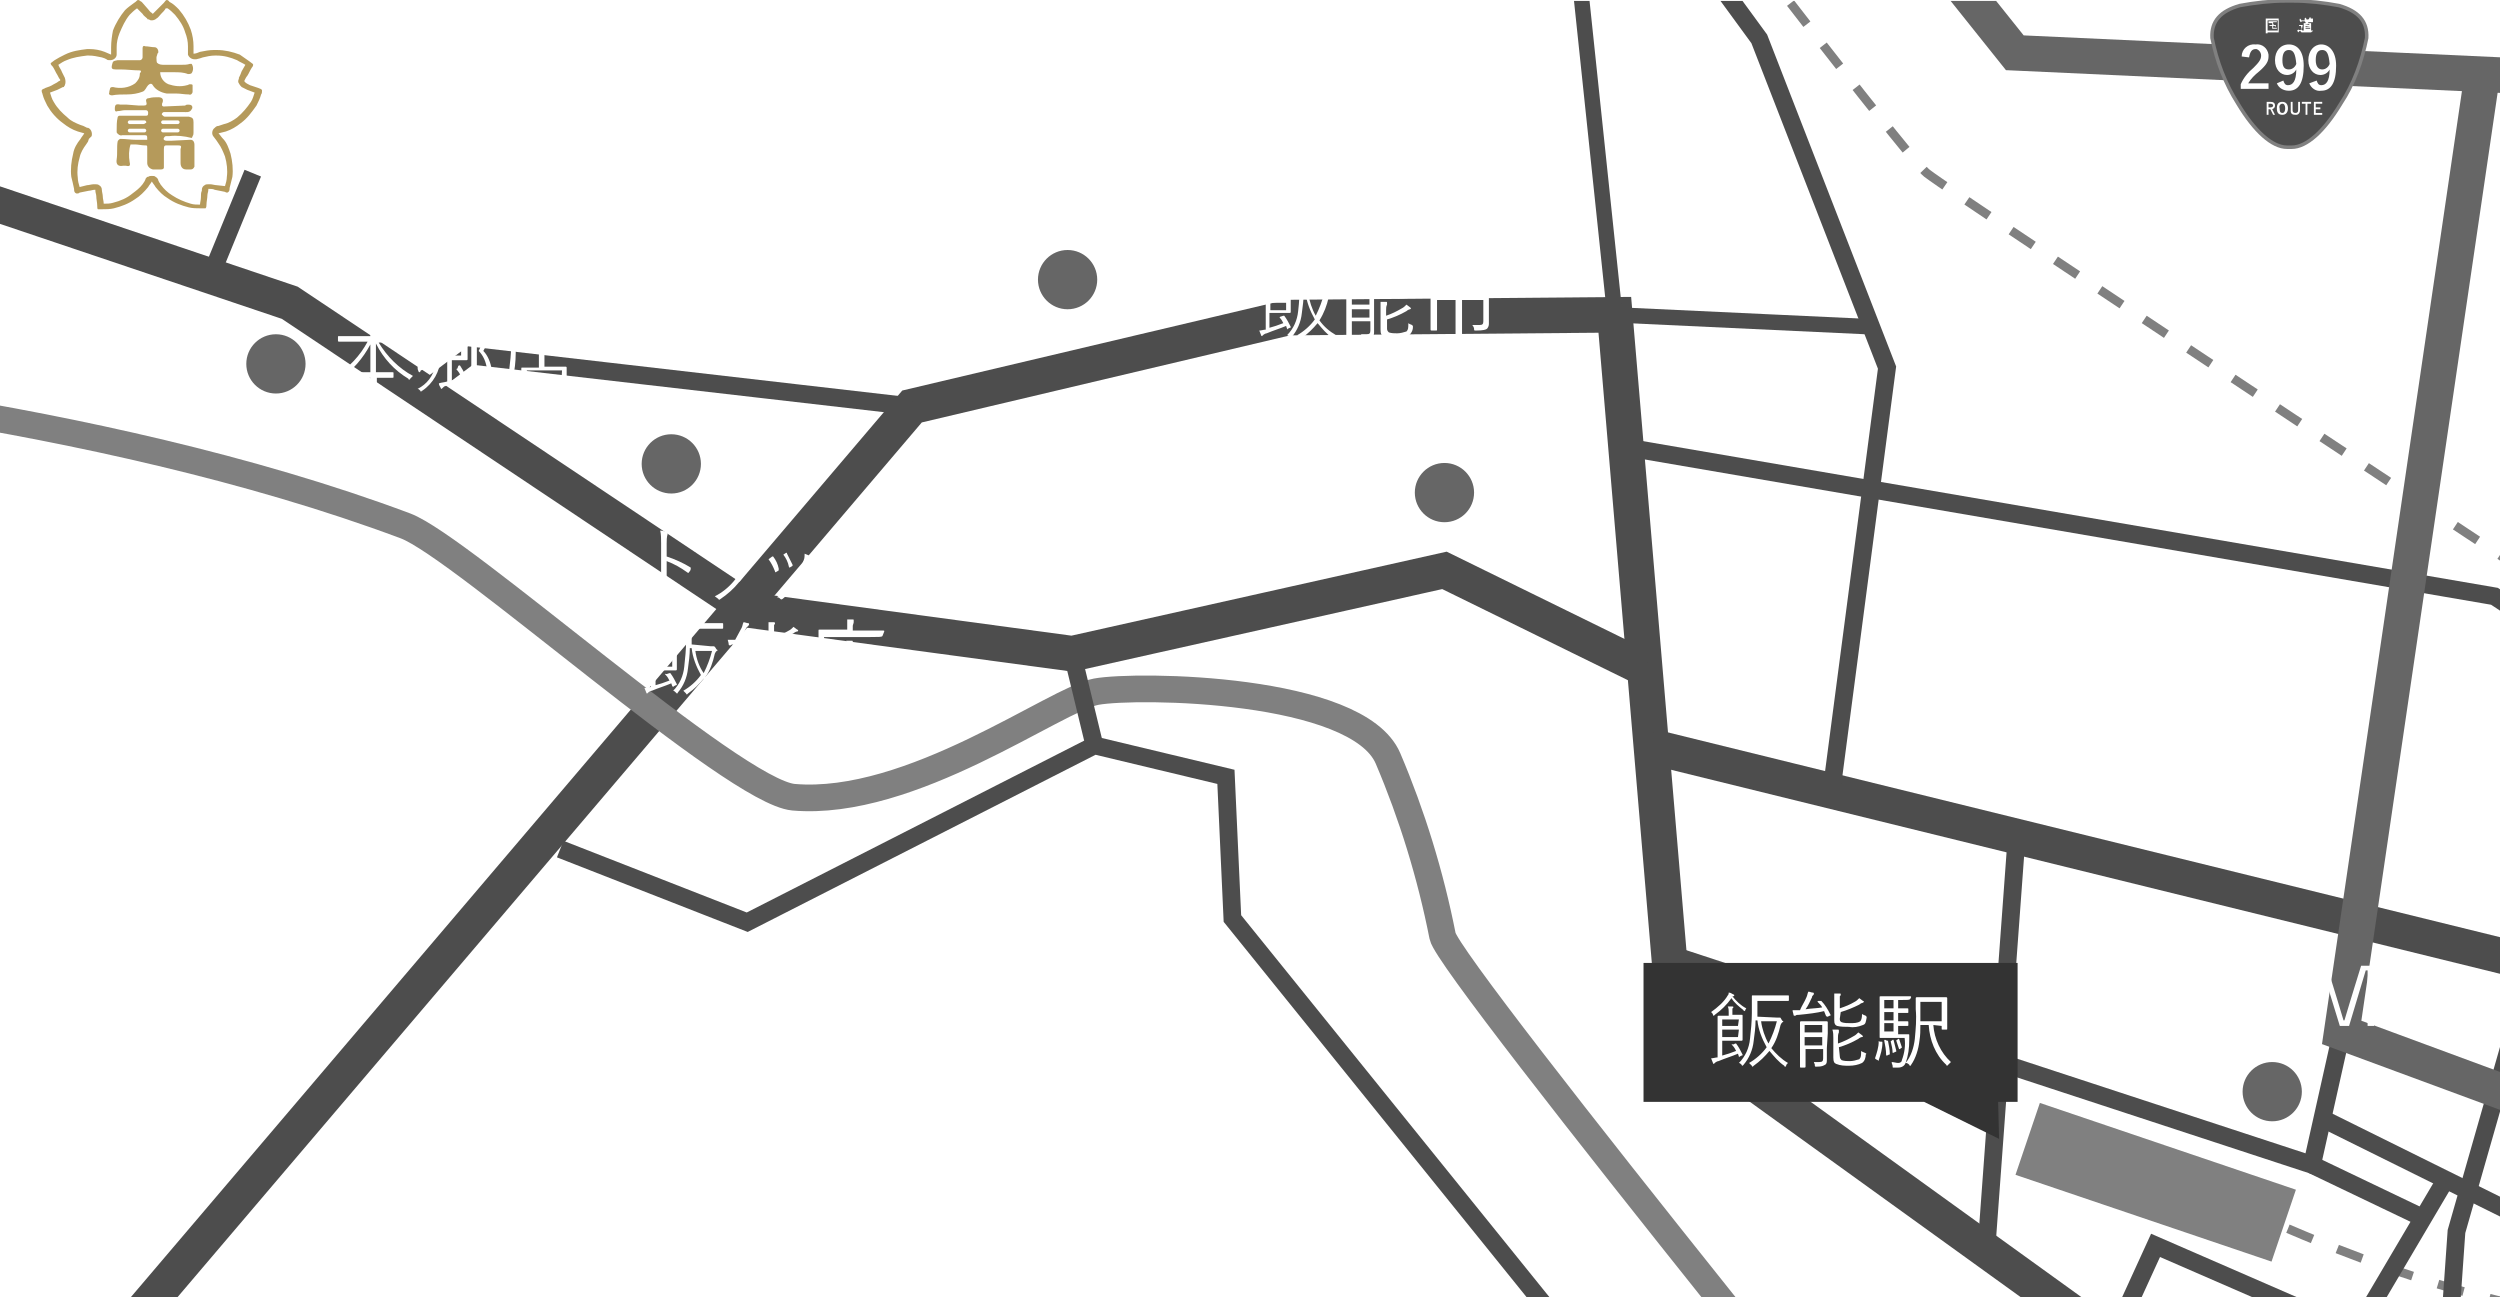 <?xml version="1.0" encoding="utf-8"?>
<!-- Generator: Adobe Illustrator 25.4.1, SVG Export Plug-In . SVG Version: 6.00 Build 0)  -->
<svg version="1.1" id="レイヤー_1" xmlns="http://www.w3.org/2000/svg" xmlns:xlink="http://www.w3.org/1999/xlink" x="0px"
	 y="0px" viewBox="0 0 270 140.1" style="enable-background:new 0 0 270 140.1;" xml:space="preserve">
<style type="text/css">
	.st0{fill:#B59A5B;}
	.st1{clip-path:url(#SVGID_00000019675117982414607010000002896092881019440567_);}
	.st2{fill:none;stroke:#4D4D4D;stroke-width:1.92;stroke-miterlimit:10;}
	.st3{fill:none;stroke:#4D4D4D;stroke-width:3.84;stroke-miterlimit:10;}
	.st4{fill:none;stroke:#4D4D4D;stroke-width:1.67;stroke-miterlimit:10;}
	.st5{fill:none;stroke:#808080;stroke-width:0.96;stroke-miterlimit:10;stroke-dasharray:2.88,2.88;}
	.st6{fill:none;stroke:#808080;stroke-width:2.88;stroke-miterlimit:10;}
	.st7{fill:#666666;}
	.st8{fill:none;stroke:#FFFFFF;stroke-width:1.92;stroke-miterlimit:10;}
	.st9{fill:#808080;}
	.st10{fill:none;stroke:#666666;stroke-width:3.84;stroke-miterlimit:10;}
	.st11{fill:#333333;}
	.st12{fill:#FFFFFF;}
	.st13{fill:#4D4D4D;stroke:#808080;stroke-width:0.38;stroke-miterlimit:10;}
</style>
<g id="レイヤー_2_00000019663279236434176130000009132259661567391648_">
	<g id="design">
		<path class="st0" d="M18.3,0.6L18.3,0.6 M15.2,0.6L15.2,0.6 M18.1,0.9c0.3,0.2,0.5,0.4,0.8,0.7c0.5,0.6,0.9,1.2,1.1,1.9
			c0.2,0.5,0.3,1,0.3,1.5v0.3c0,0.1,0,0.2,0,0.2c0,0.1,0,0.3,0,0.4c0.1,0.3,0.4,0.5,0.7,0.5h0.2l0,0l0,0l0.4-0.1l0.3-0.1
			c0.4-0.1,0.9-0.2,1.3-0.2h0.2c0.8,0,1.5,0.2,2.2,0.5c0.3,0.2,0.6,0.3,0.9,0.5l-0.4,0.7C26,8,25.9,8.2,25.8,8.4v0.1
			c-0.1,0.2-0.1,0.4,0,0.5c0.1,0.2,0.2,0.3,0.3,0.4l0,0h0l0,0c0.2,0.1,0.4,0.2,0.6,0.3l0,0l0.8,0.3c-0.1,0.3-0.2,0.7-0.4,1
			c-0.4,0.6-0.9,1.2-1.5,1.7c-0.4,0.3-0.9,0.6-1.4,0.7l-0.3,0.1l-0.3,0.1c-0.2,0-0.3,0.1-0.4,0.2c-0.3,0.2-0.4,0.7-0.1,1l0.3,0.4
			l0.2,0.3c0.3,0.4,0.5,0.9,0.7,1.4c0.2,0.7,0.3,1.5,0.2,2.2c0,0.3-0.1,0.7-0.2,1L23.4,20c-0.2,0-0.5-0.1-0.7-0.1h-0.2
			c-0.1,0-0.3,0-0.4,0.1c-0.2,0.1-0.3,0.3-0.3,0.5l0,0c0,0,0,0,0,0.1c-0.1,0.2-0.1,0.4-0.1,0.7c0,0.3-0.1,0.6-0.1,0.8
			c-0.3,0-0.7,0-1-0.1c-0.7-0.2-1.4-0.5-2-0.9c-0.5-0.3-0.9-0.7-1.2-1.1c-0.1-0.1-0.1-0.2-0.2-0.3l-0.1-0.2c0-0.1-0.1-0.3-0.3-0.4
			C16.7,19,16.6,19,16.4,19c-0.1,0-0.3,0-0.4,0.1l-0.1,0c-0.1,0.1-0.2,0.2-0.2,0.3l-0.1,0.2l-0.2,0.3c-0.3,0.4-0.7,0.7-1.1,1
			c-0.6,0.5-1.3,0.8-2.1,1c-0.3,0.1-0.7,0.1-1,0.1c0-0.3-0.1-0.5-0.1-0.8c0-0.2-0.1-0.5-0.1-0.7l0,0v0l0,0c0-0.2-0.1-0.4-0.3-0.5
			c-0.1-0.1-0.3-0.1-0.4-0.1h-0.2c-0.2,0-0.5,0.1-0.7,0.1l-0.8,0.2c-0.1-0.3-0.2-0.7-0.2-1c-0.1-0.8,0-1.5,0.2-2.2
			c0.1-0.5,0.4-1,0.7-1.4l0.2-0.3l0.1-0.3c0.1-0.1,0.2-0.2,0.3-0.3c0.1-0.4-0.1-0.8-0.4-0.9l0,0H9.4l0,0L9,13.6l-0.3-0.1
			c-0.5-0.2-1-0.4-1.4-0.8c-0.6-0.5-1.1-1-1.5-1.7c-0.2-0.3-0.3-0.7-0.4-1l0.8-0.3c0.2-0.1,0.4-0.2,0.6-0.3h0.1l0,0
			C6.9,9.3,7,9.3,7,9.2C7.1,9,7.1,8.7,7,8.4V8.4C6.9,8.2,6.8,8,6.7,7.8C6.6,7.5,6.4,7.3,6.3,7c0.3-0.2,0.6-0.4,0.9-0.5
			C7.9,6.2,8.6,6.1,9.4,6h0.2c0.5,0,0.9,0.1,1.4,0.2l0.3,0.1l0.2,0.1c0.1,0.1,0.2,0.1,0.4,0.1l0,0c0.4,0,0.7-0.3,0.7-0.6V5.8
			c0-0.2,0-0.3,0-0.4V5.1c0-0.5,0.1-1,0.3-1.5c0.3-0.7,0.6-1.4,1.1-2c0.2-0.2,0.5-0.5,0.8-0.7c0.2,0.2,0.4,0.4,0.6,0.6
			c0.1,0.2,0.3,0.3,0.5,0.5l0,0l0,0l0,0c0,0.1,0.1,0.1,0.2,0.1c0.1,0.1,0.2,0.1,0.3,0.1c0.2,0,0.4-0.1,0.5-0.2l0,0l0,0l0,0
			c0.2-0.1,0.3-0.3,0.5-0.5c0.2-0.2,0.4-0.4,0.5-0.6 M4.4,8.9L4.4,8.9 M18,0c-0.1,0-0.2,0.2-0.3,0.3S17.2,0.8,17,1
			c-0.1,0.1-0.3,0.3-0.4,0.4c0,0-0.1,0.1-0.1,0.1l0,0c0,0-0.1-0.1-0.1-0.1c-0.2-0.1-0.3-0.3-0.4-0.4l-0.7-0.8
			C15.2,0.2,15.1,0,14.9,0l0,0c-0.1,0-0.2,0.2-0.4,0.3c-0.4,0.3-0.7,0.5-1,0.8c-0.5,0.6-1,1.4-1.3,2.2C12.1,3.8,12,4.5,12,5.1
			c0,0.3,0,0.5,0,0.8l0,0l0,0l0,0l-0.7-0.3c-0.5-0.2-1.1-0.3-1.6-0.3H9.4C8.6,5.4,7.8,5.5,7,5.9C6.6,6.1,6.2,6.3,5.9,6.5
			C5.8,6.6,5.6,6.7,5.5,6.8s0.1,0.3,0.2,0.4C5.9,7.5,6,7.8,6.2,8.1c0.1,0.2,0.2,0.4,0.3,0.5v0.1l0,0L6.3,8.8C6.2,8.9,6,9,5.8,9.1
			C5.5,9.3,5.2,9.4,4.9,9.5C4.8,9.6,4.5,9.6,4.5,9.8s0.1,0.3,0.1,0.4c0.1,0.4,0.3,0.8,0.5,1.2c0.4,0.7,1,1.4,1.7,1.9
			c0.5,0.4,1,0.7,1.6,0.9l0.7,0.2l0,0C9,14.6,8.8,14.8,8.7,15C8.3,15.5,8,16,7.9,16.6c-0.2,0.8-0.3,1.7-0.2,2.5
			c0.1,0.4,0.2,0.8,0.3,1.3c0,0.1,0,0.3,0.1,0.4c0,0,0.1,0.1,0.2,0.1c0.1,0,0.2,0,0.3-0.1l1-0.2c0.2,0,0.4-0.1,0.6-0.1h0.1
			c0,0,0,0.1,0,0.1c0,0.2,0.1,0.4,0.1,0.6c0,0.3,0.1,0.7,0.1,1c0,0.2,0,0.4,0.1,0.4c0,0,0.1,0,0.1,0h0.3c0.4,0,0.9,0,1.3-0.1
			c0.8-0.2,1.6-0.5,2.3-1c0.5-0.3,1-0.8,1.4-1.3c0.1-0.2,0.3-0.4,0.4-0.6l0,0l0,0v0c0.1,0.2,0.3,0.4,0.4,0.6
			c0.4,0.5,0.8,0.9,1.3,1.2c0.7,0.5,1.5,0.8,2.3,1c0.4,0.1,0.9,0.1,1.3,0.1h0.3h0.2c0.1-0.1,0.1-0.3,0.1-0.4c0-0.3,0.1-0.7,0.1-1
			c0-0.2,0.1-0.4,0.1-0.6c0,0,0-0.1,0-0.1h0.1c0.2,0,0.4,0,0.6,0.1l1,0.2c0.1,0,0.2,0.1,0.3,0.1c0.1,0,0.1,0,0.2-0.1
			c0.1-0.1,0.1-0.3,0.1-0.4c0.1-0.4,0.2-0.8,0.3-1.2c0.1-0.8,0-1.7-0.2-2.5c-0.2-0.6-0.4-1.2-0.8-1.6c-0.2-0.2-0.3-0.4-0.5-0.6l0,0
			l0,0l0.8-0.2c0.6-0.2,1.1-0.5,1.6-0.9c0.7-0.5,1.2-1.2,1.7-1.9c0.2-0.4,0.4-0.8,0.5-1.2c0.1-0.1,0.1-0.3,0.1-0.4
			c0-0.2-0.2-0.2-0.4-0.3L27,9.2c-0.2-0.1-0.4-0.2-0.5-0.3l-0.1-0.1c0,0,0-0.1,0-0.1c0.1-0.2,0.2-0.4,0.3-0.5
			c0.2-0.3,0.3-0.6,0.5-0.9c0.1-0.1,0.2-0.3,0.1-0.4S27,6.7,26.9,6.6c-0.3-0.2-0.7-0.5-1-0.7c-0.8-0.3-1.6-0.5-2.5-0.5h-0.3
			c-0.5,0-1,0.1-1.5,0.2c-0.2,0.1-0.5,0.2-0.7,0.2l0,0l0,0c0-0.2,0-0.5,0-0.8c0-0.6-0.1-1.2-0.3-1.8c-0.3-0.8-0.7-1.5-1.3-2.2
			c-0.3-0.3-0.6-0.6-1-0.8C18.3,0.2,18.2,0,18,0z"/>
		<path class="st0" d="M17.3,7.8c0,0.6,0.4,1.1,0.9,1.3c0.6,0.2,1.3,0.3,2,0.1c0.1,0,0.2-0.1,0.3-0.1s0.3,0,0.3,0.1s0,0.5,0,0.7
			s-0.2,0.4-0.4,0.3c-0.5,0-0.9-0.1-1.4-0.1s-0.6,0-1,0c-0.6-0.1-1.2-0.4-1.5-0.9c-0.1-0.2-0.3-0.2-0.5,0s-0.3,0.6-0.6,0.7
			c-0.5,0.2-1.1,0.3-1.7,0.3c-0.5,0-1.1,0-1.6,0.1c-0.2,0-0.4-0.1-0.3-0.3c0-0.2,0.1-0.4,0.1-0.5c0.1-0.1,0.2-0.1,0.3-0.1
			c0.8,0.2,1.7,0.1,2.4-0.4c0.3-0.3,0.5-0.6,0.5-1c0-0.1,0-0.1,0.1-0.2c0.1-0.2-0.1-0.2-0.2-0.2c-0.6,0-1.3-0.1-2-0.1
			c-0.2,0-0.4,0-0.5,0c-0.4,0-0.5-0.1-0.4-0.5s0.1-0.4,0.6-0.5c0.8,0,1.6,0,2.4,0c0.2,0,0.3-0.2,0.3-0.3v-1c0-0.2,0.1-0.3,0.3-0.2
			c0.3,0,0.7,0.1,1,0.1c0.2,0,0.4,0.2,0.4,0.5c0,0.1,0,0.1-0.1,0.2c0,0.1-0.1,0.3-0.1,0.4c0,0,0,0,0,0.1s0,0.5,0.1,0.5
			C17.2,7,17.5,7,17.8,7c0.5,0,1.1,0,1.7,0c0.4,0,0.7,0,1-0.1c0.1,0,0.1,0,0.2,0c0.2,0.3,0.2,0.7,0,1C20.6,8,20.4,8,20.3,8
			c-0.5-0.2-1-0.2-1.5-0.2C18.3,7.8,17.8,7.8,17.3,7.8L17.3,7.8z"/>
		<path class="st0" d="M20.4,12.6c-0.1,0-0.2,0-0.3,0c-0.8,0-1.5,0-2.3,0c-0.1,0-0.2-0.1-0.3-0.2s0.1-0.3,0.2-0.3h2.1
			c0.3,0,0.7,0.1,0.9-0.3c0.1-0.1,0.1-0.3,0-0.4c-0.1-0.1-0.3-0.1-0.4-0.1c-0.1,0-0.2,0-0.3,0.1l-2.3,0.1c-0.1,0-0.1,0-0.2-0.1
			c0-0.1,0-0.1,0-0.2c0.2-0.4,0.1-0.7-0.4-0.7c-0.3,0-0.7,0-1,0.1c-0.2,0-0.4,0.1-0.3,0.4s0,0.4-0.3,0.4H15l-1.3-0.1
			c-0.2,0-0.5,0-0.7,0c-0.5-0.1-0.6,0-0.6,0.5c0,0.2,0.1,0.3,0.3,0.2c0.3,0,0.5-0.1,0.8-0.1c0.3,0,0.6,0,1,0s0.8,0,1.2,0
			c0.1,0,0.3,0,0.3,0.3s-0.1,0.3-0.3,0.3h-0.9h-0.9c-0.3,0-0.7,0-1,0c-0.1,0-0.2,0.1-0.2,0.2c-0.1,0.4-0.1,0.9-0.1,1.4
			c0,0.1,0,0.1,0,0.2c0.1,0.2,0.4,0.4,0.6,0.3h2.3c0.4,0,0.4,0,0.4,0.5c-0.4,0-0.8,0-1.2,0c-0.6,0-1.1-0.1-1.7-0.1
			c-0.1,0-0.3,0.2-0.3,0.3c-0.1,0.6,0,1.3-0.1,1.9s0.2,0.8,0.7,0.7c0.1,0,0.2,0,0.3,0c0.4,0.1,0.5,0,0.4-0.4
			c-0.1-0.6-0.1-1.3,0.1-1.9c0.2,0,0.3,0,0.5,0c0.3,0,0.7,0.1,1,0.1s0.3,0,0.3,0.3c0,0.5,0,1.1,0,1.6c0,0.3,0.2,0.6,0.6,0.7
			c0.3,0,0.6,0,0.9,0c0.2,0,0.3-0.1,0.3-0.2c0,0,0-0.1,0-0.1c0-0.6,0-1.3,0-1.9c0-0.4,0.1-0.4,0.4-0.4s0.7,0,1.1,0s0.4,0.1,0.3,0.4
			c0,0.5,0,1,0,1.5c0,0.4,0.2,0.7,0.6,0.7c0,0,0.1,0,0.1,0h0.4c0.2,0,0.3-0.1,0.4-0.3c0,0,0-0.1,0-0.1c0-0.3,0-0.6,0-0.9
			c0-0.5,0-1,0-1.4c0-0.2-0.1-0.5-0.4-0.5c0,0-0.1,0-0.1,0l-2,0.1c-0.2,0-0.3,0-0.5,0c-0.2,0-0.4-0.1-0.3-0.3s0.2-0.2,0.3-0.2h0.3
			c0.8-0.1,1.6,0,2.4,0.2c0.1-0.1,0.1-0.2,0.1-0.2c0.1-0.1,0.1-0.3,0.1-0.4c0-0.4,0-0.7,0-1.1S20.8,12.7,20.4,12.6z M15.6,14.3H14
			c-0.1,0-0.2-0.1-0.2-0.2l0,0c0-0.1,0.1-0.2,0.2-0.2l0,0h1.6c0.1,0,0.2,0.1,0.2,0.2l0,0C15.8,14.2,15.7,14.3,15.6,14.3
			C15.6,14.3,15.6,14.3,15.6,14.3z M15.7,13.3c0,0-0.1,0.1-0.2,0.1H14c-0.1,0-0.2-0.1-0.2-0.2l0,0c0-0.1,0.1-0.2,0.2-0.2l0,0h1.6
			c0.1,0,0.2,0.1,0.2,0.2C15.8,13.2,15.8,13.3,15.7,13.3L15.7,13.3L15.7,13.3z M19.2,14.3h-1.6c-0.1,0-0.2-0.1-0.2-0.2
			s0.1-0.2,0.2-0.2h1.6c0.1,0,0.2,0.1,0.2,0.2C19.4,14.2,19.3,14.3,19.2,14.3z M19.2,13.4h-1.6c-0.1,0-0.2-0.1-0.2-0.2
			s0.1-0.2,0.2-0.2h1.6c0.1,0,0.2,0.1,0.2,0.2C19.4,13.3,19.3,13.4,19.2,13.4z"/>
		<g>
			<defs>
				<rect id="SVGID_1_" y="0.1" width="270" height="140"/>
			</defs>
			<clipPath id="SVGID_00000010997134661949095840000016017302389000848029_">
				<use xlink:href="#SVGID_1_"  style="overflow:visible;"/>
			</clipPath>
			<g style="clip-path:url(#SVGID_00000010997134661949095840000016017302389000848029_);">
				<polyline class="st2" points="180.5,103.1 249.7,125.8 252.9,111.5 				"/>
				<line class="st2" x1="214.5" y1="135.3" x2="217.8" y2="90.3"/>
				<polyline class="st3" points="257.7,171.9 255.5,164.6 180.9,110.8 174.4,34 139.1,34.3 98.5,43.9 3.2,155.9 				"/>
				<polyline class="st3" points="-41.4,8.2 31.3,32.7 81,65.9 115.8,70.6 156,61.6 177.6,72.2 				"/>
				<line class="st3" x1="178.2" y1="80.6" x2="287.1" y2="107.4"/>
				<polyline class="st4" points="183,-38.2 169.8,-9.7 174.4,34 202.2,35.3 				"/>
				<polyline class="st2" points="45.6,42.3 50.8,38.4 98.5,43.9 				"/>
				<polyline class="st2" points="173.7,-18.1 190,4.2 203.8,39.7 197.8,85.4 				"/>
				<polyline class="st2" points="175.6,48.3 269.4,64.4 288.1,76.8 				"/>
				<path class="st5" d="M144.5-63.8c0,0,60.3,79.9,63.6,82.5s79.8,53.1,79.8,53.1"/>
				<path class="st5" d="M247.1,132.7c1.3,0.5,29.7,13.4,44.7,8.6"/>
				<polyline class="st2" points="196.3,176.2 227.5,146.1 232.8,134.5 254.4,143.9 263.9,127.8 				"/>
				<polyline class="st2" points="60.5,91.7 80.7,99.6 118.2,80.5 132.4,83.9 133.1,99.2 196.3,177.5 				"/>
				<path class="st6" d="M215.6,177.3c0,0-59.1-72.6-59.8-76.2c-1.3-6.6-3.3-13.1-5.9-19.2c-3.3-7.7-27.1-8-31.5-7.2
					S98.4,87.2,85.7,86.1c-6.5-0.6-35.8-27-41.9-29.3c-33.9-12.7-77-16.1-77-16.1"/>
				<line class="st2" x1="118.2" y1="80.5" x2="115.8" y2="70.6"/>
				<line class="st2" x1="23.2" y1="28.7" x2="27.3" y2="18.7"/>
				<circle class="st7" cx="115.3" cy="30.2" r="3.2"/>
				<circle class="st7" cx="29.8" cy="39.3" r="3.2"/>
				<circle class="st7" cx="72.5" cy="50.1" r="3.2"/>
				<circle class="st7" cx="156" cy="53.2" r="3.2"/>
				<circle class="st7" cx="245.4" cy="117.9" r="3.2"/>
				<line class="st2" x1="249.7" y1="125.8" x2="261.4" y2="131.4"/>
				<polyline class="st2" points="282.2,73.9 265.3,133 264.5,144.4 259.7,159.8 261.9,165.9 				"/>
				<line class="st8" x1="255.7" y1="173.5" x2="294" y2="138.4"/>
				<line class="st2" x1="250.8" y1="120.8" x2="294.2" y2="142.3"/>
				
					<rect x="228.6" y="113" transform="matrix(0.321 -0.947 0.947 0.321 37.282 307.092)" class="st9" width="8.2" height="29.2"/>
				<polyline class="st10" points="285,8.8 217.6,5.7 159.5,-67 				"/>
				<polyline class="st10" points="268.1,8 252.9,111.5 293.5,126.5 				"/>
			</g>
		</g>
		<polygon class="st11" points="217.9,104 177.5,104 177.5,119 207.8,119 215.9,123 215.8,119 217.9,119 		"/>
		<path class="st12" d="M188.5,109.1c-0.1,0.1-0.1,0.1-0.1,0.1s-0.1,0-0.1-0.1c-0.5-0.4-1-0.8-1.3-1.3c-0.5,0.7-1.1,1.3-1.8,1.8
			c0,0-0.1,0.1-0.1,0.1c0,0-0.1,0-0.1-0.1c0-0.1-0.1-0.2-0.2-0.3c0.7-0.5,1.4-1.1,1.8-1.8c0.1-0.1,0.1-0.2,0.1-0.3
			c0.2,0,0.3,0.1,0.5,0.2c0.1,0,0.1,0.1,0.1,0.1s0,0.1-0.1,0.1h-0.1c0.4,0.5,0.9,1,1.5,1.3C188.6,108.9,188.5,109,188.5,109.1z
			 M187.4,112.7c0.1,0,0.1,0,0.1,0c0.3,0.4,0.5,0.8,0.7,1.2c0,0.1,0,0.1-0.1,0.1l-0.2,0.1c-0.1,0.1-0.1,0.1-0.1,0l-0.1-0.3
			c-0.7,0.3-1.4,0.5-2.1,0.8c-0.1,0-0.3,0.1-0.4,0.2c0,0-0.1,0.1-0.1,0.1c0,0-0.1,0-0.1-0.1c-0.1-0.2-0.1-0.3-0.2-0.5
			c0.2,0,0.5-0.1,0.7-0.1v-3.3c0-0.8,0-1.1,0-1.1s0-0.1,0.1-0.1h1.1v-0.4c0-0.2,0-0.4-0.1-0.6h0.5c0.1,0,0.1,0,0.1,0.1
			c0,0,0,0.1-0.1,0.1c0,0.1,0,0.2,0,0.3v0.4h1c0.1,0,0.1,0,0.1,0.1s0,0.3,0,0.8v1c0,0.6,0,0.8,0,0.8s0,0.1-0.1,0.1H186v1.6
			c0.4-0.1,1-0.3,1.5-0.5c-0.1-0.2-0.2-0.4-0.4-0.6s0-0.1,0.1-0.1L187.4,112.7z M187.8,110.1H186v0.7h1.7L187.8,110.1z M187.8,111.2
			H186v0.8h1.7L187.8,111.2z M191.9,109.9c0.1,0,0.1,0,0.2,0c0,0,0.1,0,0.1,0c0.1,0,0.1,0,0.2,0.2s0.2,0.2,0.2,0.2
			c0,0,0,0.1-0.1,0.1c-0.1,0.1-0.1,0.1-0.2,0.3c-0.2,0.9-0.5,1.8-1,2.5c0.5,0.6,1.1,1.2,1.8,1.6c-0.1,0.1-0.2,0.2-0.2,0.3
			c0,0.1-0.1,0.1-0.1,0.1c0,0-0.1,0-0.1-0.1c-0.6-0.4-1.1-1-1.6-1.6c-0.5,0.6-1,1.1-1.7,1.6c0,0-0.1,0.1-0.1,0.1c0,0-0.1,0-0.1-0.1
			c-0.1-0.1-0.2-0.2-0.3-0.3c0.7-0.4,1.4-1,1.9-1.7c-0.5-0.9-0.9-1.9-1-2.9h-0.2c0,0.7-0.1,1.5-0.2,2.2c-0.1,1-0.5,1.9-1.1,2.6
			c-0.1,0.1-0.1,0.1-0.1,0.1s-0.1,0-0.1-0.1c-0.1-0.1-0.2-0.2-0.3-0.2c0.7-0.7,1.1-1.6,1.2-2.6c0.1-0.9,0.2-1.9,0.2-2.8
			c0-1.2,0-1.7,0-1.8s0-0.1,0.1-0.1s0.3,0,1.1,0h1.6c0.8,0,1,0,1.1,0s0.1,0,0.1,0.1v0.4c0,0.1,0,0.1-0.1,0.1s-0.3,0-1.1,0h-2.2v1.7
			L191.9,109.9z M190.2,110.3c0.1,0.8,0.4,1.7,0.8,2.4c0.4-0.8,0.7-1.6,0.9-2.4H190.2z"/>
		<path class="st12" d="M196.6,108.1c0.1,0,0.1,0,0.1,0c0.4,0.4,0.7,0.9,1,1.5c0,0.1,0,0.1-0.1,0.1l-0.2,0.1c0,0-0.1,0-0.1,0
			c0,0,0,0-0.1-0.1c-0.1-0.2-0.1-0.3-0.2-0.5c-0.8,0.2-1.7,0.3-2.7,0.4c-0.2,0-0.3,0-0.4,0.1c0,0-0.1,0-0.1,0c0,0-0.1,0-0.1-0.1
			s-0.1-0.3-0.1-0.5h0.8c0.2-0.5,0.5-0.9,0.7-1.4c0.1-0.2,0.1-0.4,0.2-0.6c0.2,0,0.3,0.1,0.5,0.1c0.1,0,0.1,0.1,0.1,0.1
			c0,0.1,0,0.1-0.1,0.2c-0.1,0.1-0.1,0.1-0.1,0.2c-0.2,0.4-0.4,0.9-0.7,1.3c0.6-0.1,1.3-0.1,1.8-0.2c-0.1-0.2-0.3-0.4-0.5-0.6
			c0-0.1,0-0.1,0.1-0.1L196.6,108.1z M197.3,113.2c0,0.5,0,0.9,0,1.2s0,0.5-0.2,0.6s-0.3,0.2-0.9,0.2c-0.2,0-0.2,0-0.2-0.2
			c0-0.1-0.1-0.2-0.1-0.3c0.2,0,0.4,0,0.6,0c0.3,0,0.4-0.1,0.4-0.4v-1h-1.9v0.8c0,0.8,0,1.1,0,1.1s0,0.1-0.1,0.1h-0.4
			c-0.1,0-0.1,0-0.1-0.1s0-0.3,0-1.1v-2.6c0-0.8,0-1.1,0-1.1s0-0.1,0.1-0.1s0.3,0,0.9,0h1c0.6,0,0.9,0,0.9,0s0.1,0,0.1,0.1
			s0,0.4,0,1.2L197.3,113.2z M196.8,110.7h-1.9v0.8h1.9V110.7z M196.8,112h-1.9v0.9h1.9V112z M198.7,110c0,0.2,0,0.3,0.2,0.4
			c0.3,0.1,0.6,0.1,0.9,0.1c0.4,0,0.8,0,1.1-0.2c0.1-0.1,0.2-0.3,0.2-0.8c0.1,0.1,0.2,0.1,0.4,0.2c0.1,0.1,0.1,0.1,0.1,0.2
			c-0.1,0.5-0.1,0.7-0.4,0.8c-0.5,0.2-1,0.3-1.5,0.2c-0.4,0-0.9,0-1.3-0.1c-0.2-0.1-0.3-0.2-0.3-0.6v-2c0-0.3,0-0.6,0-0.9h0.6
			c0.1,0,0.1,0,0.1,0.1c0,0.1,0,0.1-0.1,0.2c0,0.1,0,0.2,0,0.6v0.7c0.6-0.2,1.1-0.4,1.6-0.7c0.2-0.1,0.3-0.2,0.5-0.4
			c0.1,0.1,0.3,0.2,0.4,0.3c0.1,0,0.1,0.1,0.1,0.1s-0.1,0.1-0.1,0.1c-0.1,0-0.3,0.1-0.4,0.2c-0.6,0.3-1.3,0.6-2,0.8L198.7,110z
			 M198.7,114.1c0,0.2,0.1,0.3,0.2,0.4c0.3,0.1,0.6,0.1,0.9,0.1c0.3,0,0.7-0.1,1-0.2c0.2-0.2,0.2-0.4,0.2-0.9
			c0.1,0.1,0.2,0.1,0.4,0.2c0.2,0.1,0.2,0.1,0.1,0.2c0,0.3-0.1,0.7-0.4,0.9c-0.4,0.2-0.9,0.3-1.4,0.3c-0.5,0-0.9,0-1.4-0.2
			c-0.2-0.1-0.3-0.2-0.3-0.7v-2.1c0-0.3,0-0.6-0.1-0.9h0.6c0.1,0,0.1,0,0.1,0.1c0,0.1,0,0.1,0,0.2c-0.1,0.2-0.1,0.4-0.1,0.6v0.6
			c0.6-0.2,1.2-0.5,1.7-0.8c0.2-0.1,0.3-0.2,0.5-0.4c0.1,0.1,0.3,0.2,0.4,0.3c0.1,0.1,0.1,0.1,0.1,0.1s0,0.1-0.1,0.1
			c-0.1,0-0.3,0.1-0.4,0.2c-0.7,0.4-1.4,0.7-2.1,0.9L198.7,114.1z"/>
		<path class="st12" d="M203.2,112.5c0.1,0,0.1,0,0.1,0.1c0,0.7-0.2,1.3-0.4,1.9c0,0.1,0,0.1-0.1,0l-0.2-0.1
			c-0.1-0.1-0.1-0.1-0.1-0.1c0.2-0.6,0.4-1.2,0.4-1.8c0-0.1,0-0.1,0.1,0L203.2,112.5z M206.3,107.9C206.3,108,206.3,108,206.3,107.9
			c-0.1,0.1-0.3,0.1-1,0.1H205v0.9h0.1c0.6,0,0.8,0,0.9,0s0.1,0,0.1,0.1v0.3c0,0.1,0,0.1-0.1,0.1h-1v0.9h0.1c0.6,0,0.8,0,0.9,0
			s0.1,0,0.1,0.1v0.3c0,0.1,0,0.1-0.1,0.1s-0.2,0-0.9,0H205v0.9h1.1c0.1,0,0.1,0,0.1,0.1v0.5c0,0.9-0.1,1.7-0.4,2.5
			c-0.1,0.3-0.4,0.5-0.8,0.5h-0.5c-0.1,0-0.1,0-0.1-0.2c0-0.1-0.1-0.2-0.1-0.4c0.2,0,0.5,0.1,0.7,0.1c0.2,0,0.4-0.1,0.4-0.3
			c0.3-0.8,0.4-1.6,0.3-2.4h-1.6c-0.7,0-0.9,0-1,0s-0.1,0-0.1-0.1s0-0.3,0-1v-2.2c0-0.7,0-1,0-1.1s0-0.1,0.1-0.1s0.3,0,1,0h1.3
			c0.6,0,0.8,0,0.9,0s0.1,0,0.1,0.1L206.3,107.9z M204.5,108h-1v0.9h1V108z M204.5,109.3h-1v0.9h1V109.3z M204.5,110.5h-1v0.9h1
			V110.5z M203.8,112.4c0.1,0,0.1,0,0.1,0c0.1,0.5,0.2,1,0.2,1.4c0,0.1,0,0.1-0.1,0.1l-0.2,0.1c-0.1,0-0.1,0-0.1-0.1
			c0-0.5-0.1-1-0.2-1.5c0-0.1,0-0.1,0.1-0.1L203.8,112.4z M204.4,112.3c0.1,0,0.1,0,0.1,0c0.1,0.4,0.2,0.8,0.3,1.2
			c0,0.1,0,0.1-0.1,0.1l-0.2,0.1c-0.1,0-0.1,0-0.1,0c0-0.4-0.1-0.8-0.2-1.2c0-0.1,0-0.1,0.1-0.1L204.4,112.3z M205,112.2
			c0.1,0,0.1,0,0.1,0c0.1,0.3,0.2,0.6,0.3,0.9c0,0,0,0.1-0.1,0.1l-0.1,0.1c-0.1,0-0.1,0-0.1,0c-0.1-0.3-0.2-0.6-0.3-0.9
			c0,0,0-0.1,0.1-0.1L205,112.2z M208.8,110.7c0.1,1.5,0.8,3,1.9,4c-0.1,0.1-0.2,0.2-0.3,0.3c-0.1,0.1-0.1,0.1-0.1,0.1
			s-0.1,0-0.1-0.1c-1.2-1.1-1.8-2.7-1.9-4.3h-0.9c0,0.6,0,1.1-0.1,1.7c-0.1,0.9-0.4,1.9-0.9,2.6c0,0.1-0.1,0.1-0.1,0.1
			s-0.1,0-0.1-0.1c-0.1-0.1-0.2-0.2-0.4-0.2c0.6-0.7,0.9-1.7,1-2.6c0.1-1.1,0.2-2.1,0.1-3.2c0-0.8,0-1.2,0-1.2s0-0.1,0.1-0.1
			s0.3,0,1,0h1.2c0.7,0,1,0,1,0s0.1,0,0.1,0.1s0,0.3,0,0.9v1.5c0,0.6,0,0.8,0,0.9s0,0.1-0.1,0.1h-0.4c-0.1,0-0.1,0-0.1-0.1v-0.3
			L208.8,110.7z M209.7,108.2h-2.3v0.9c0,0.4,0,0.8,0,1.2h2.3L209.7,108.2z"/>
		<path class="st12" d="M4.4,55.3h0.9c0.1,0,0.1,0,0.1,0.1c0,0.4,0,0.7,0.1,1.1C5.7,58.8,7,60.8,9,62c-0.1,0.1-0.2,0.2-0.3,0.4
			c-0.1,0.1-0.1,0.1-0.1,0.1c0,0-0.1,0-0.1-0.1c-1.8-1.2-3-3.1-3.3-5.2c-0.3,2.2-1.6,4.1-3.5,5.2c-0.1,0-0.1,0.1-0.1,0.1
			s-0.1,0-0.1-0.1c-0.1-0.1-0.2-0.2-0.3-0.3c2.3-1.2,3.8-3.6,3.8-6.3H2.7c-0.1,0-0.1,0-0.1-0.1v-0.4c0-0.1,0-0.1,0.1-0.1L4.4,55.3
			L4.4,55.3z"/>
		<path class="st12" d="M13.3,56.8c0,0.6,0,0.8,0,0.8s0,0.1-0.1,0.1s-0.3,0-0.9,0h-1.6v3c0,1.3,0,1.8,0,1.9s0,0.1-0.1,0.1h-0.4
			c-0.1,0-0.1,0-0.1-0.1s0-0.6,0-1.9v-3.8c0-1.3,0-1.8,0-1.9s0-0.1,0.1-0.1s0.4,0,1,0h1.1c0.6,0,0.9,0,0.9,0s0.1,0,0.1,0.1
			s0,0.3,0,0.8L13.3,56.8z M12.8,55.4h-2v0.7h2V55.4z M12.8,56.5h-2v0.7h2V56.5z M15.3,60.2c0,1.3,0,1.5,0,1.6s0,0.1-0.1,0.1h-0.4
			c-0.1,0-0.1,0-0.1-0.1v-0.4h-2v0.5c0,0.1,0,0.1-0.1,0.1h-0.4c-0.1,0-0.1,0-0.1-0.1s0-0.3,0-1.6v-0.8c0-0.8,0-1,0-1s0-0.1,0.1-0.1
			s0.3,0,0.9,0h1c0.7,0,0.9,0,0.9,0s0.1,0,0.1,0.1s0,0.3,0,0.9V60.2z M14.8,58.9h-2v0.8h2V58.9z M14.8,60.2h-2V61h2V60.2z
			 M17.4,60.4c0,0.5,0,0.9,0,1.3s-0.1,0.5-0.2,0.7s-0.4,0.2-1.1,0.2c-0.2,0-0.2,0-0.2-0.2c0-0.1-0.1-0.3-0.2-0.4c0.2,0,0.5,0,0.7,0
			c0.4,0,0.5-0.1,0.5-0.4v-3.9h-1.6c-0.7,0-0.9,0-1,0s-0.1,0-0.1-0.1s0-0.2,0-0.8v-1.1c0-0.5,0-0.7,0-0.8s0-0.1,0.1-0.1s0.3,0,1,0
			h1.1c0.7,0,0.9,0,1,0s0.1,0,0.1,0.1s0,0.4,0,1.3L17.4,60.4z M16.9,55.4h-2.2v0.7h2.2L16.9,55.4z M16.9,56.6h-2.2v0.7h2.2
			L16.9,56.6z"/>
		<path class="st12" d="M19.7,56.3c0-0.5,0-0.9-0.1-1.4c0.2,0,0.4,0,0.6,0.1s0.1,0,0.1,0.1c0,0.1,0,0.1,0,0.2c0,0.3,0,0.7,0,1v0.9
			c0,1-0.1,2-0.2,3c-0.2,0.8-0.5,1.5-1,2.2c0,0.1-0.1,0.1-0.1,0.1s-0.1,0-0.1-0.1c-0.1-0.1-0.2-0.2-0.3-0.3c0.5-0.6,0.9-1.3,1-2
			c0.2-0.9,0.2-1.8,0.2-2.7L19.7,56.3z M22.5,56.6c0-0.4,0-0.8-0.1-1.2c0.2,0,0.4,0,0.6,0c0.1,0,0.1,0,0.1,0.1c0,0.1,0,0.1,0,0.2
			C23,55.9,23,56.2,23,56.5v3.6c0,1,0,1.4,0,1.4s0,0.1-0.1,0.1h-0.5c0,0-0.1,0-0.1-0.1s0-0.5,0-1.4L22.5,56.6z M25.3,56.2
			c0-0.4,0-0.8-0.1-1.2c0.2,0,0.4,0,0.6,0.1c0.1,0,0.1,0,0.1,0.1c0,0.1,0,0.1,0,0.2c-0.1,0.3-0.1,0.6-0.1,0.9v4.8c0,1,0,1.5,0,1.5
			s0,0.1-0.1,0.1h-0.5c-0.1,0-0.1,0-0.1-0.1s0-0.5,0-1.5L25.3,56.2z"/>
		<path class="st12" d="M227.9,104.8h-3.4v2.2h2.5v0.7h-2.6v3.2h-0.8v-6.6h4.2L227.9,104.8z"/>
		<path class="st12" d="M228.7,107.3c0.3-0.8,1-1.3,1.8-1.2c1.1,0,1.7,0.5,1.7,1.5v1.7c0,0.5,0,1,0.1,1.5h-0.7
			c0-0.2-0.1-0.5-0.1-0.7c-0.3,0.5-0.9,0.8-1.5,0.8c-0.7,0.1-1.3-0.4-1.4-1.2c0-0.1,0-0.1,0-0.2c0-0.8,0.4-1.3,1.5-1.5
			c0.5-0.1,1-0.1,1.4-0.2v-0.2c0-0.7-0.3-1-1-1c-0.5,0-1,0.4-1.1,0.9L228.7,107.3z M231.5,108.4c-0.4,0-0.9,0.1-1.3,0.1
			c-0.7,0.1-1,0.5-1,1c0,0.4,0.3,0.8,0.7,0.8c0,0,0.1,0,0.1,0c0.6,0,1.1-0.4,1.4-0.9L231.5,108.4z"/>
		<path class="st12" d="M234.4,107.1c0.3-0.5,0.9-0.9,1.5-0.9c0.6,0,1.1,0.4,1.1,0.9c0.3-0.5,0.9-0.9,1.5-0.9c0.7,0,1.2,0.5,1.2,1.1
			c0,0.1,0,0.1,0,0.2v3.4H239v-3.1c0-0.7-0.3-0.9-0.8-0.9c-0.5,0.1-1,0.4-1.2,0.9v3.2h-0.7v-3.1c0-0.7-0.3-0.9-0.7-0.9
			c-0.5,0.1-1,0.4-1.2,0.9v3.2h-0.7v-4.6h0.7L234.4,107.1z"/>
		<path class="st12" d="M242.1,105.3h-0.9v-0.9h0.9V105.3z M242,110.8h-0.7v-4.6h0.8L242,110.8z"/>
		<path class="st12" d="M244.2,110.8h-0.7v-6.8h0.7V110.8z"/>
		<path class="st12" d="M247.3,111c-0.4,1-0.9,1.4-1.7,1.4h-0.4v-0.6c0.2,0,0.3,0.1,0.5,0.1c0.5,0,0.8-0.3,1.1-0.9l0.1-0.2l-1.6-4.5
			h0.8l0.8,2.6c0.1,0.4,0.2,0.7,0.3,1.1h0.1c0.1-0.4,0.2-0.8,0.3-1.2l0.8-2.6h0.8L247.3,111z"/>
		<path class="st12" d="M256.4,110.8h-0.7v-3.9c0-0.8,0-1.4,0-2.1h-0.2c-0.2,0.7-0.4,1.3-0.6,2l-1.2,4h-1l-1.2-3.9
			c-0.2-0.7-0.4-1.3-0.6-2h-0.1c0,0.7,0,1.3,0,2.1v3.9H250v-6.6h1.3l1.2,3.9l0.6,2h0.1c0.2-0.7,0.4-1.3,0.6-2l1.2-3.9h1.3
			L256.4,110.8z"/>
		<path class="st12" d="M257.8,107.3c0.2-0.8,1-1.3,1.8-1.2c1.1,0,1.7,0.5,1.7,1.5v1.7c0,0.5,0,1,0.1,1.5h-0.7
			c-0.1-0.2-0.1-0.5-0.1-0.7c-0.3,0.5-0.9,0.9-1.6,0.8c-0.7,0.1-1.3-0.4-1.4-1.1c0-0.1,0-0.1,0-0.2c0-0.8,0.5-1.3,1.5-1.5
			c0.5-0.1,1-0.1,1.4-0.2v-0.2c0-0.7-0.3-1-1-1c-0.5,0-1,0.4-1.1,0.9L257.8,107.3z M260.6,108.4c-0.4,0-0.9,0.1-1.3,0.1
			c-0.7,0.1-1,0.5-1,1c0,0.4,0.3,0.8,0.7,0.8c0,0,0.1,0,0.1,0c0.6,0,1.1-0.4,1.4-0.9L260.6,108.4z"/>
		<path class="st12" d="M264.9,106.8c-0.6,0-1.1,0.4-1.4,1.3v2.6h-0.7v-4.6h0.7v1.2c0.4-0.9,0.9-1.3,1.5-1.3L264.9,106.8z"/>
		<path class="st12" d="M266.8,106.2h1.1v0.6h-1.1v2.8c0,0.5,0.2,0.8,0.6,0.8c0.2,0,0.4,0,0.6,0v0.6c-0.2,0-0.5,0-0.7,0
			c-0.5,0.1-1.1-0.2-1.2-0.8c0-0.1,0-0.3,0-0.4v-3h-0.8v-0.6h0.8v-1.4l0.7-0.2L266.8,106.2z"/>
		<path class="st12" d="M139.6,30.5c0,0.1-0.1,0.1-0.1,0.1s-0.1,0-0.1-0.1c-0.5-0.4-0.9-0.8-1.3-1.3c-0.5,0.7-1.1,1.3-1.8,1.8
			c-0.1,0-0.1,0.1-0.1,0.1s-0.1,0-0.1-0.1c0-0.1-0.1-0.2-0.2-0.3c0.7-0.5,1.4-1.1,1.8-1.8c0.1-0.1,0.1-0.2,0.1-0.4
			c0.2,0,0.3,0.1,0.5,0.1c0.1,0,0.1,0,0.1,0.1s0,0.1-0.1,0.1l0,0c0.4,0.5,0.9,1,1.5,1.3C139.8,30.3,139.7,30.4,139.6,30.5z
			 M138.6,34.1c0.1,0,0.1,0,0.1,0c0.3,0.4,0.5,0.8,0.7,1.2c0,0.1,0,0.1-0.1,0.1l-0.2,0.1c-0.1,0.1-0.1,0.1-0.1,0l-0.1-0.3
			c-0.7,0.3-1.4,0.5-2.1,0.8c-0.1,0-0.3,0.1-0.4,0.2c0,0-0.1,0.1-0.1,0.1c0,0-0.1,0-0.1-0.1c-0.1-0.2-0.1-0.3-0.2-0.5
			c0.2,0,0.5-0.1,0.7-0.1v-3.3c0-0.8,0-1.1,0-1.1s0-0.1,0.1-0.1h1.1v-0.4c0-0.2,0-0.4-0.1-0.5h0.5c0.1,0,0.1,0,0.1,0.1
			c0,0,0,0.1-0.1,0.1c0,0.1,0,0.2,0,0.3V31h1c0.1,0,0.1,0,0.1,0.1s0,0.3,0,0.8v1c0,0.5,0,0.8,0,0.8s0,0.1-0.1,0.1s-0.2,0-0.8,0h-1.4
			v1.6c0.4-0.1,1-0.3,1.5-0.5c-0.1-0.2-0.2-0.4-0.4-0.6c0,0,0-0.1,0.1-0.1L138.6,34.1z M138.9,31.5h-1.7v0.7h1.7V31.5z M138.9,32.7
			h-1.7v0.8h1.7V32.7z M143,31.3c0.1,0,0.1,0,0.2,0c0,0,0.1,0,0.1,0c0.1,0,0.1,0,0.3,0.2s0.2,0.2,0.2,0.2c0,0,0,0.1-0.1,0.1
			c-0.1,0.1-0.1,0.1-0.2,0.3c-0.2,0.9-0.5,1.7-1,2.5c0.5,0.7,1.1,1.2,1.8,1.6c-0.1,0.1-0.2,0.2-0.2,0.3c-0.1,0.1-0.1,0.1-0.1,0.1
			s-0.1,0-0.1-0.1c-0.6-0.4-1.1-1-1.6-1.6c-0.5,0.6-1,1.1-1.7,1.6c-0.1,0-0.1,0.1-0.1,0.1s-0.1,0-0.1-0.1c-0.1-0.1-0.2-0.2-0.3-0.3
			c0.7-0.4,1.4-1,1.9-1.7c-0.5-0.9-0.9-1.9-1-2.9h-0.2c0,0.7-0.1,1.5-0.2,2.2c-0.1,1-0.5,1.9-1.1,2.6c0,0.1-0.1,0.1-0.1,0.1
			s-0.1,0-0.1-0.1c-0.1-0.1-0.2-0.2-0.3-0.2c0.7-0.7,1.1-1.6,1.2-2.6c0.1-0.9,0.2-1.9,0.1-2.8c0-1.2,0-1.7,0-1.8s0-0.1,0.1-0.1
			s0.3,0,1.1,0h1.6c0.8,0,1,0,1.1,0s0.1,0,0.1,0.1v0.4c0,0.1,0,0.1-0.1,0.1s-0.3,0-1.1,0h-2.2v1.7L143,31.3z M141.3,31.7
			c0.1,0.8,0.4,1.7,0.8,2.4c0.4-0.8,0.7-1.6,0.9-2.4H141.3z"/>
		<path class="st12" d="M147.8,29.5c0.1,0,0.1,0,0.1,0c0.4,0.5,0.7,0.9,1,1.5c0,0.1,0,0.1-0.1,0.1l-0.2,0.1c0,0-0.1,0-0.1,0
			c0,0,0,0-0.1-0.1l-0.2-0.5c-0.8,0.1-1.7,0.3-2.7,0.4c-0.1,0-0.3,0-0.4,0.1c0,0-0.1,0-0.1,0c0,0-0.1,0-0.1-0.1
			c0-0.2-0.1-0.3-0.1-0.5c0.2,0,0.6,0,0.8,0c0.3-0.5,0.5-0.9,0.7-1.4c0.1-0.2,0.1-0.4,0.2-0.6c0.2,0,0.3,0.1,0.5,0.1
			c0.1,0,0.1,0.1,0.1,0.1s0,0.1-0.1,0.1c-0.1,0.1-0.1,0.1-0.1,0.2c-0.2,0.4-0.4,0.9-0.7,1.3c0.6-0.1,1.3-0.1,1.9-0.2
			c-0.1-0.2-0.3-0.4-0.5-0.6s0-0.1,0.1-0.1L147.8,29.5z M148.4,34.6c0,0.5,0,1,0,1.2s0,0.5-0.2,0.6s-0.3,0.2-0.9,0.2
			c-0.2,0-0.2,0-0.2-0.2c0-0.1-0.1-0.2-0.1-0.3c0.2,0,0.4,0,0.6,0c0.3,0,0.4-0.1,0.4-0.4v-1H146v0.8c0,0.8,0,1.1,0,1.1
			s0,0.1-0.1,0.1h-0.4c-0.1,0-0.1,0-0.1-0.1s0-0.3,0-1.1v-2.6c0-0.8,0-1.1,0-1.1s0-0.1,0.1-0.1s0.3,0,0.9,0h1c0.6,0,0.9,0,0.9,0
			s0.1,0,0.1,0.1s0,0.4,0,1.2L148.4,34.6z M147.9,32.1H146v0.8h1.9V32.1z M147.9,33.4H146v0.9h1.9V33.4z M149.8,31.4
			c0,0.2,0,0.3,0.2,0.4c0.3,0.1,0.6,0.1,0.9,0.1c0.4,0,0.8,0,1.1-0.2c0.1-0.1,0.2-0.3,0.2-0.9c0.1,0.1,0.2,0.2,0.4,0.2
			c0.1,0.1,0.1,0.1,0.1,0.2c-0.1,0.5-0.1,0.7-0.3,0.8c-0.5,0.2-1,0.3-1.5,0.2c-0.4,0-0.9,0-1.3-0.1c-0.2-0.1-0.3-0.2-0.3-0.6v-2
			c0-0.3,0-0.6-0.1-0.9c0.2,0,0.4,0,0.6,0.1c0.1,0,0.1,0,0.1,0.1c0,0.1,0,0.1-0.1,0.1c0,0.1,0,0.2,0,0.6v0.6
			c0.6-0.2,1.1-0.4,1.6-0.7c0.2-0.1,0.3-0.2,0.5-0.4c0.1,0.1,0.3,0.2,0.4,0.4c0.1,0.1,0.1,0.1,0.1,0.1s0,0.1-0.1,0.1
			c-0.1,0-0.3,0.1-0.4,0.2c-0.6,0.3-1.3,0.6-2,0.9L149.8,31.4z M149.8,35.5c0,0.2,0.1,0.3,0.2,0.4c0.3,0.1,0.6,0.1,0.9,0.1
			c0.3,0,0.7-0.1,1-0.2c0.2-0.2,0.2-0.4,0.2-0.9c0.1,0.1,0.2,0.1,0.4,0.2c0.1,0.1,0.1,0.1,0.1,0.2c0,0.3-0.1,0.6-0.4,0.9
			c-0.4,0.2-0.9,0.3-1.4,0.3c-0.5,0-0.9,0-1.4-0.2c-0.2-0.1-0.3-0.2-0.3-0.7v-2.1c0-0.3,0-0.6,0-0.9h0.6c0.1,0,0.1,0,0.1,0.1
			c0,0.1,0,0.1,0,0.2c-0.1,0.2-0.1,0.4-0.1,0.6v0.6c0.6-0.2,1.2-0.5,1.7-0.8c0.2-0.1,0.3-0.2,0.5-0.4c0.1,0.1,0.3,0.2,0.4,0.3
			c0.1,0.1,0.1,0.1,0.1,0.1s-0.1,0.1-0.1,0.1c-0.1,0-0.3,0.1-0.4,0.2c-0.7,0.4-1.4,0.7-2.1,0.9L149.8,35.5z"/>
		<path class="st12" d="M161.5,30.4C161.5,30.5,161.5,30.5,161.5,30.4c-0.2,0.1-0.4,0.1-1.3,0.1H155c-0.9,0-1.1,0-1.2,0
			s-0.1,0-0.1-0.1V30c0-0.1,0-0.1,0.1-0.1s0.3,0,1.2,0h2.2v-0.4c0-0.3,0-0.6-0.1-0.9c0.2,0,0.4,0,0.6,0c0.1,0,0.1,0,0.1,0.1
			c0,0.1,0,0.1-0.1,0.2c0,0.2,0,0.4,0,0.6v0.4h2.4c0.9,0,1.1,0,1.2,0s0.1,0,0.1,0.1L161.5,30.4z M159.4,31.9c0.9,0,1.2,0,1.3,0
			s0.1,0,0.1,0.1s0,0.3,0,1v1.2c0,0.3,0,0.5,0,0.8c0,0.2-0.1,0.4-0.2,0.5c-0.1,0.1-0.4,0.2-1.2,0.2c-0.2,0-0.2,0-0.2-0.2
			c0-0.1-0.1-0.3-0.2-0.4h0.8c0.3,0,0.4-0.1,0.4-0.4v-2.3h-2.3v2.9c0,0.9,0,1.3,0,1.3s0,0.1-0.1,0.1h-0.5c-0.1,0-0.1,0-0.1-0.1
			s0-0.4,0-1.3v-2.9h-2v2.1c0,0.8,0,1,0,1.1s0,0.1-0.1,0.1h-0.5c0,0-0.1,0-0.1-0.1s0-0.3,0-1.1v-1.6c0-0.7,0-0.9,0-1s0-0.1,0.1-0.1
			s0.4,0,1.3,0h1.3v-0.2c0-0.3,0-0.6-0.1-0.9c0.2,0,0.4,0,0.6,0c0.1,0,0.1,0,0.1,0.1c0,0.1,0,0.1-0.1,0.2c0,0.2,0,0.4,0,0.6v0.2
			L159.4,31.9z"/>
		<path class="st12" d="M135.1,40.4C135.1,40.5,135.1,40.5,135.1,40.4c-0.2,0.1-0.4,0.1-1.3,0.1h-5.2c-0.8,0-1.1,0-1.2,0
			s-0.1,0-0.1-0.1V40c0-0.1,0-0.1,0.1-0.1s0.3,0,1.2,0h2.2v-0.4c0-0.3,0-0.6-0.1-0.9c0.2,0,0.4,0,0.6,0c0.1,0,0.1,0,0.1,0.1
			c0,0.1,0,0.1-0.1,0.2c0,0.2,0,0.4,0,0.6v0.4h2.4c0.9,0,1.1,0,1.2,0s0.1,0,0.1,0.1L135.1,40.4z M132.9,41.9c0.9,0,1.2,0,1.3,0
			s0.1,0,0.1,0.1s0,0.3,0,1v1.2c0,0.3,0,0.5,0,0.8c0,0.2-0.1,0.4-0.2,0.5c-0.1,0.1-0.4,0.2-1.2,0.2c-0.2,0-0.2,0-0.2-0.2
			c0-0.1-0.1-0.3-0.2-0.4h0.8c0.3,0,0.4-0.1,0.4-0.4v-2.3h-2.3v2.9c0,0.9,0,1.3,0,1.3s0,0.1-0.1,0.1h-0.5c-0.1,0-0.1,0-0.1-0.1
			s0-0.4,0-1.3v-2.9h-2.1v2.1c0,0.8,0,1,0,1.1s0,0.1-0.1,0.1h-0.5c-0.1,0-0.1,0-0.1-0.1s0-0.3,0-1.1v-1.6c0-0.7,0-0.9,0-1
			s0-0.1,0.1-0.1s0.4,0,1.3,0h1.3v-0.2c0-0.3,0-0.6-0.1-0.9c0.2,0,0.4,0,0.6,0c0.1,0,0.1,0,0.1,0.1c0,0.1,0,0.1-0.1,0.2
			c0,0.2,0,0.4,0,0.6v0.2L132.9,41.9z"/>
		<path class="st12" d="M140.9,43.3c0.1,0.4,0.3,0.8,0.5,1.2c0.4,0.9,1.1,1.4,1.5,1.4s0.4-0.3,0.4-1.3c0.1,0.1,0.2,0.2,0.3,0.2
			c0.2,0.1,0.2,0.1,0.2,0.3c-0.1,1-0.4,1.4-0.9,1.4s-1.4-0.6-2-1.7c-0.2-0.5-0.4-1-0.6-1.5l-2.5,0.1v2.2c0.9-0.2,1.8-0.5,2.6-0.8
			c0,0.1-0.1,0.2-0.1,0.3c0,0.2,0,0.2-0.2,0.3c-1.1,0.4-2.1,0.7-3.2,0.9c-0.1,0-0.2,0.1-0.3,0.1c0,0-0.1,0.1-0.1,0.1
			c0,0-0.1,0-0.1-0.1c-0.1-0.2-0.1-0.4-0.1-0.5c0.3,0,0.6-0.1,0.9-0.1h0.1v-4.9c0-1,0-1.5,0-1.6s0-0.1,0.1-0.1h5.7
			c0.1,0,0.1,0,0.1,0.1s0,0.2,0,0.7v0.7c0,0.5,0,0.7,0,0.7s0,0.1-0.1,0.1s-0.4,0-1.3,0h-1.1c0,0.5,0.1,0.9,0.2,1.4h1.4
			c0.9,0,1.2-0.1,1.3-0.1s0.1,0,0.1,0.1v0.4c0,0.1,0,0.1-0.1,0.1s-0.4,0-1.3,0H140.9z M142.4,39.7h-4.7V41h4.7V39.7z M140.2,42.9
			c-0.1-0.5-0.2-0.9-0.2-1.4h-2.2v1.5L140.2,42.9z"/>
		<path class="st12" d="M152.9,42.2c0,0.1-0.1,0.2-0.1,0.2c0,0-0.1,0-0.1-0.1c-1.5-0.6-2.8-1.7-3.8-3c-0.9,1.3-2.2,2.3-3.6,3
			c0,0-0.1,0-0.1,0c0,0-0.1,0-0.1-0.1c-0.1-0.1-0.2-0.2-0.3-0.3c1.5-0.6,2.8-1.6,3.7-2.9c0.1-0.2,0.2-0.3,0.2-0.5
			c0.2,0,0.4,0.1,0.6,0.1c0.1,0,0.1,0,0.1,0.1c0,0,0,0.1-0.1,0.1l-0.1,0.1c1,1.4,2.4,2.4,4,3C153,41.9,152.9,42,152.9,42.2z
			 M152.4,43.6C152.4,43.7,152.4,43.7,152.4,43.6c-0.2,0.1-0.4,0.1-1.3,0.1h-2.8c-0.3,0.7-0.6,1.4-0.9,2.1c1.1-0.1,2.3-0.2,3.3-0.3
			c-0.3-0.3-0.5-0.7-0.8-1c-0.1,0,0-0.1,0.1-0.1l0.3-0.1c0.1,0,0.1,0,0.1,0c0.6,0.7,1.2,1.4,1.7,2.1c0,0,0,0.1,0,0.1l-0.3,0.2h-0.1
			c0,0,0,0-0.1,0c-0.2-0.3-0.3-0.5-0.5-0.8c-1.6,0.2-3.4,0.4-5,0.5c-0.2,0-0.3,0-0.4,0.1c0,0-0.1,0.1-0.1,0c-0.1,0-0.1,0-0.1-0.1
			c-0.1-0.2-0.1-0.4-0.1-0.6c0.3,0,0.7,0,1,0h0.4c0.4-0.7,0.7-1.4,1-2.1h-1.1c-0.9,0-1.2,0-1.2,0s-0.1,0-0.1-0.1v-0.4
			c0-0.1,0-0.1,0.1-0.1h6.9c0.1,0,0.1,0,0.1,0.1L152.4,43.6z M150.7,42C150.7,42,150.7,42.1,150.7,42c-0.1,0.1-0.4,0.1-1.1,0.1h-1.5
			c-0.8,0-1,0-1,0s-0.1,0-0.1-0.1v-0.4c0-0.1,0-0.1,0.1-0.1h3.6c0.1,0,0.1,0,0.1,0.1L150.7,42z"/>
		<path class="st12" d="M156,38.9c0.4,0.4,0.8,0.8,1.3,1.1c-0.1,0.1-0.2,0.2-0.2,0.3c0,0.1-0.1,0.1-0.1,0.1s-0.1,0-0.1-0.1
			c-0.4-0.3-0.8-0.7-1.1-1.1c-0.5,0.7-1.1,1.3-1.8,1.8c-0.1,0-0.1,0.1-0.1,0.1s-0.1,0-0.1-0.1c0-0.1-0.1-0.2-0.2-0.3
			c0.7-0.5,1.4-1.1,1.9-1.8c0.1-0.1,0.1-0.2,0.1-0.3c0.2,0,0.3,0.1,0.5,0.1c0.1,0,0.1,0,0.1,0.1S156.1,38.9,156,38.9L156,38.9z
			 M156.3,44.4c0.1,0,0.1,0,0.1,0c0.4,0.5,0.7,1.1,0.9,1.7c0,0.1,0,0.1-0.1,0.1l-0.2,0.1c-0.1,0.1-0.1,0.1-0.2,0
			c-0.1-0.2-0.2-0.5-0.2-0.7c-0.7,0.2-1.5,0.5-2.2,0.7c-0.1,0-0.3,0.1-0.4,0.2c0,0-0.1,0.1-0.1,0.1c0,0-0.1,0-0.1-0.1
			s-0.1-0.3-0.2-0.5l0.7-0.1v-3.4c0-0.8,0-1.1,0-1.2s0-0.1,0.1-0.1s0.3,0,0.9,0h0.1v-0.4c0-0.2,0-0.4,0-0.5h0.5c0.1,0,0.1,0,0.1,0.1
			c0,0,0,0.1-0.1,0.1c0,0.1,0,0.2,0,0.3v0.4h0.2c0.5,0,0.7,0,0.8,0s0.1,0,0.1,0.1s0,0.3,0,0.8v1c0,0.6,0,0.8,0,0.8s0,0.1-0.1,0.1
			s-0.2,0-0.8,0h-1.3v1.7c0.5-0.1,1.1-0.3,1.6-0.4c-0.1-0.2-0.2-0.4-0.4-0.6C156.1,44.5,156.1,44.5,156.3,44.4L156.3,44.4z
			 M156.5,41.6h-1.6v0.7h1.6V41.6z M156.5,42.7h-1.6v0.8h1.6V42.7z M161.6,40.3c0,0.6,0,0.7,0,0.8s0,0.1-0.1,0.1h-0.4
			c-0.1,0-0.1,0-0.1-0.1v-1h-3.2V41h0.1c0.1,0,0.3,0,1,0h1.1c0.6,0,0.8,0,0.9,0s0.1,0,0.1,0.1s0,0.2,0,0.7v0.6c0,0.5,0,0.7,0,0.7
			s0,0.1-0.1,0.1s-0.3,0-0.9,0h-1.6V44h1.9c0.7,0,1,0,1,0s0.1,0,0.1,0.1s0,0.2,0,0.8v1c0,0.6,0,0.7,0,0.8s0,0.1-0.1,0.1h-0.4
			c-0.1,0-0.1,0-0.1-0.1v-0.4h-2.4v0.4c0,0,0,0.1-0.1,0.1h-0.4c-0.1,0-0.1,0-0.1-0.1s0-0.4,0-1.2v-3.1c0-0.7,0-1,0-1.2h-0.4
			c-0.1,0-0.1,0-0.1-0.1s0-0.1,0-0.8V40c0-0.2,0-0.3,0-0.4s0-0.1,0.1-0.1s0.3,0,1.1,0h0.5v-0.2c0-0.3,0-0.6-0.1-0.8h0.6
			c0.1,0,0.1,0,0.1,0.1c0,0.1,0,0.1,0,0.2c-0.1,0.2-0.1,0.4-0.1,0.5v0.2h0.7c0.8,0,1.1,0,1.2,0s0.1,0,0.1,0.1s0,0.2,0,0.3
			L161.6,40.3z M160.4,41.5h-2v1.3h2V41.5z M160.8,44.5h-2.4v1.4h2.4V44.5z"/>
		<path class="st12" d="M68.6,19.8c0.4-0.2,0.7-0.4,1.1-0.6c0,0.1,0,0.2,0,0.4c0,0.2,0,0.2-0.1,0.3c-0.6,0.3-1.3,0.6-1.9,0.9
			c-0.1,0-0.2,0.1-0.3,0.2c0,0-0.1,0.1-0.1,0.1c0,0-0.1,0-0.1-0.1c-0.1-0.2-0.1-0.3-0.2-0.5c0.3,0,0.6-0.1,0.8-0.2
			c0.1,0,0.2-0.1,0.3-0.1v-2.8h-0.2c-0.6,0-0.8,0-0.8,0s-0.1,0-0.1-0.1v-0.4c0-0.1,0-0.1,0.1-0.1s0.2,0,0.8,0H68v-1
			c0-0.4,0-0.8,0-1.2c0.2,0,0.4,0,0.6,0.1c0.1,0,0.1,0,0.1,0.1c0,0.1,0,0.1,0,0.2c0,0.3,0,0.6,0,0.9v1.1l0,0c0.6,0,0.8,0,0.8,0
			s0.1,0,0.1,0.1v0.4c0,0.1,0,0.1-0.1,0.1s-0.2,0-0.8,0l0,0L68.6,19.8z M75,18.2C75,18.3,75,18.3,75,18.2l-0.9,0.1v2.1
			c0,0.4,0,0.8,0,1c0,0.4-0.1,0.6-0.2,0.7s-0.4,0.2-1.1,0.2c-0.2,0-0.2,0-0.2-0.2c0-0.1-0.1-0.3-0.2-0.4c0.2,0,0.5,0,0.7,0
			c0.3,0,0.5-0.1,0.5-0.5v-3.1h-2.9c-0.9,0-1.2,0-1.3,0s-0.1,0-0.1-0.1v-0.4c0-0.1,0-0.1,0.1-0.1s0.3,0,1.3,0h3c0.9,0,1.2,0,1.3,0
			s0.1,0,0.1,0.1L75,18.2z M72.5,15.8c0.5,0.7,1.3,1.2,2.2,1.4c-0.1,0.1-0.2,0.2-0.2,0.3c-0.1,0.2-0.1,0.2-0.2,0.1
			c-0.9-0.2-1.6-0.8-2.1-1.6c-0.4,0.8-1,1.4-1.9,1.6c0,0-0.1,0-0.1,0c0,0-0.1,0-0.1-0.1c-0.1-0.1-0.2-0.2-0.3-0.3
			c0.8-0.1,1.6-0.7,1.9-1.4H71c-0.9,0-1.2,0-1.2,0s-0.1,0-0.1-0.1v-0.3c0,0,0-0.1,0.1-0.1s0.3,0,1.2,0h0.7v-0.1c0-0.3,0-0.6,0-0.9
			l0.5,0.1c0.1,0,0.1,0,0.1,0.1c0,0,0,0.1,0,0.1c-0.1,0.1-0.1,0.3-0.1,0.4c0,0.1,0,0.2,0,0.4h1c0.9,0,1.2,0,1.2,0s0.1,0,0.1,0.1v0.3
			c0,0.1,0,0.1-0.1,0.1s-0.3,0-1.2,0L72.5,15.8z M72.6,20.1c0,0.9,0,1,0,1.1s0,0.1-0.1,0.1h-0.3c-0.1,0-0.1,0-0.1-0.1v-0.2h-1.5v0.4
			c0,0.1,0,0.1-0.1,0.1h-0.4c-0.1,0-0.1,0-0.1-0.1s0-0.2,0-1.2v-0.5c0-0.4,0-0.6,0-0.6s0-0.1,0.1-0.1h2.3c0.1,0,0.1,0,0.1,0.1
			s0,0.2,0,0.5L72.6,20.1z M72.1,19.4h-1.5v1.1h1.5L72.1,19.4z"/>
		<path class="st12" d="M83.6,21.6C83.6,21.6,83.6,21.6,83.6,21.6c-0.1,0.1-0.4,0.1-1.2,0.1h-5.2c-0.9,0-1.1,0-1.2,0s-0.1,0-0.1-0.1
			v-0.4c0-0.1,0-0.1,0.1-0.1h3.4v-2.7h-2.5c-0.1,0-0.1,0-0.1-0.1v-0.4c0-0.1,0-0.1,0.1-0.1h2.5v-2.3h-1.8c-0.9,0-1.2,0-1.2,0
			s-0.1,0-0.1-0.1V15c0-0.1,0-0.1,0.1-0.1s0.3,0,1.2,0H82c0.9,0,1.2,0,1.2,0s0.1,0,0.1,0.1v0.4c0,0.1,0,0.1-0.1,0.1s-0.3,0-1.2,0h-2
			v2.3h2.7c0.1,0,0.1,0,0.1,0.1v0.4c0,0.1,0,0.1-0.1,0.1h-2.8v2.7h3.6c0.1,0,0.1,0,0.1,0.1V21.6z M81.2,18.9c0.1,0,0.1,0,0.1,0
			c0.4,0.4,0.8,0.8,1.1,1.3c0,0.1,0,0.1,0,0.1l-0.2,0.2c-0.1,0.1-0.1,0.1-0.2,0c-0.3-0.5-0.6-0.9-1-1.3c-0.1,0,0-0.1,0-0.1
			L81.2,18.9z"/>
		<path class="st12" d="M88.2,16.2c0,0.1-0.1,0.1-0.1,0.1s-0.1,0-0.1-0.1c-0.5-0.4-1-0.8-1.3-1.3c-0.5,0.7-1.1,1.3-1.8,1.8
			c0,0-0.1,0.1-0.1,0.1c0,0-0.1,0-0.1-0.1c0-0.1-0.1-0.2-0.2-0.3c0.7-0.5,1.4-1.1,1.8-1.8c0.1-0.1,0.1-0.2,0.2-0.4
			c0.2,0,0.3,0.1,0.5,0.1c0.1,0,0.1,0.1,0.1,0.1s0,0.1-0.1,0.1h-0.1c0.4,0.6,0.9,1,1.5,1.4C88.3,16,88.2,16.1,88.2,16.2z M87.1,19.8
			c0.1,0,0.1,0,0.1,0c0.3,0.4,0.5,0.8,0.8,1.2c0,0.1,0,0.1-0.1,0.1l-0.2,0.1c-0.1,0.1-0.1,0.1-0.2,0l-0.2-0.3
			c-0.7,0.3-1.4,0.5-2.1,0.8c-0.1,0-0.3,0.1-0.4,0.1c0,0-0.1,0.1-0.1,0.1c0,0-0.1,0-0.1-0.1c-0.1-0.2-0.1-0.3-0.2-0.5
			c0.2,0,0.5-0.1,0.7-0.1v-3.2c0-0.8,0-1.1,0-1.1s0-0.1,0.1-0.1s0.3,0,0.9,0h0.2v-0.4c0-0.2,0-0.4,0-0.6c0.2,0,0.4,0,0.5,0
			c0.1,0,0.1,0.1,0.1,0.1c0,0,0,0.1-0.1,0.1c0,0.1,0,0.2,0,0.3v0.4h0.2c0.6,0,0.7,0,0.8,0s0.1,0,0.1,0.1s0,0.3,0,0.8v1
			c0,0.5,0,0.8,0,0.8s0,0.1-0.1,0.1h-2.3v1.6c0.4-0.1,1-0.3,1.5-0.5c-0.1-0.2-0.2-0.4-0.4-0.6s0-0.1,0.1-0.1L87.1,19.8z M87.4,17.1
			h-1.7v0.8h1.7V17.1z M87.4,18.3h-1.7v0.8h1.7V18.3z M91.6,16.9c0.1,0,0.1,0,0.2,0c0,0,0.1,0,0.1,0c0,0,0.1,0,0.2,0.2
			s0.2,0.2,0.2,0.2c0,0,0,0.1,0,0.1c-0.1,0.1-0.1,0.1-0.2,0.3c-0.2,0.9-0.5,1.8-1,2.5c0.5,0.6,1.1,1.2,1.8,1.6
			c-0.1,0.1-0.2,0.2-0.2,0.3c0,0.1-0.1,0.1-0.1,0.1c0,0-0.1,0-0.1-0.1c-0.6-0.4-1.1-1-1.6-1.6c-0.5,0.6-1,1.1-1.7,1.6
			c0,0-0.1,0.1-0.1,0.1c0,0-0.1,0-0.1-0.1c-0.1-0.1-0.2-0.2-0.3-0.3c0.7-0.4,1.4-1,1.9-1.7c-0.5-0.9-0.9-1.9-1-2.9h-0.2
			c0,0.7-0.1,1.5-0.2,2.2c-0.2,0.9-0.6,1.8-1.2,2.5c0,0.1-0.1,0.1-0.1,0.1s-0.1,0-0.1-0.1c-0.1-0.1-0.2-0.2-0.3-0.2
			c0.7-0.7,1.1-1.6,1.2-2.6c0.1-0.9,0.2-1.9,0.2-2.8c0-1.2,0-1.7,0-1.8s0-0.1,0.1-0.1s0.3,0,1.1,0h1.5c0.8,0,1,0,1.1,0
			s0.1,0,0.1,0.1v0.4c0,0.1,0,0.1-0.1,0.1s-0.3,0-1.1,0h-2.2v1.7H91.6z M90,17.4c0.1,0.8,0.4,1.7,0.8,2.4c0.4-0.8,0.7-1.6,0.9-2.4
			H90z"/>
		<path class="st12" d="M96.3,15.1c0.1,0,0.1,0,0.1,0c0.4,0.4,0.7,0.9,1,1.5c0,0.1,0,0.1-0.1,0.1l-0.2,0.1c0,0-0.1,0-0.1,0
			c0,0,0,0-0.1-0.1c-0.1-0.2-0.1-0.3-0.2-0.5c-0.8,0.1-1.7,0.3-2.7,0.4c-0.2,0-0.3,0-0.4,0.1c0,0-0.1,0-0.1,0c0,0-0.1,0-0.1-0.1
			s-0.1-0.4-0.1-0.5h0.8c0.2-0.5,0.5-0.9,0.7-1.4c0.1-0.2,0.1-0.4,0.2-0.6c0.2,0,0.3,0.1,0.5,0.1c0.1,0,0.1,0.1,0.1,0.1
			c0,0.1,0,0.1-0.1,0.1c-0.1,0.1-0.1,0.2-0.2,0.2c-0.2,0.4-0.4,0.9-0.7,1.3c0.6-0.1,1.3-0.1,1.8-0.2c-0.1-0.2-0.3-0.4-0.5-0.6
			c0,0,0-0.1,0.1-0.1L96.3,15.1z M97,20.2c0,0.5,0,1,0,1.2c0,0.2,0,0.4-0.2,0.6c-0.1,0.1-0.3,0.2-0.9,0.2c-0.2,0-0.2,0-0.2-0.2
			c0-0.1-0.1-0.2-0.1-0.3c0.2,0,0.4,0,0.6,0c0.3,0,0.4-0.1,0.4-0.4v-1h-1.9V21c0,0.8,0,1.1,0,1.1s0,0.1-0.1,0.1h-0.4
			c-0.1,0-0.1,0-0.1-0.1s0-0.3,0-1.1v-2.6c0-0.8,0-1.1,0-1.1s0-0.1,0.1-0.1s0.3,0,0.9,0h1c0.7,0,0.9,0,0.9,0s0.1,0,0.1,0.1
			s0,0.4,0,1.2L97,20.2z M96.5,17.8h-1.9v0.8h1.9L96.5,17.8z M96.5,19h-1.9v0.9h1.9L96.5,19z M98.4,17c0,0.2,0,0.3,0.2,0.4
			c0.3,0.1,0.6,0.1,0.9,0.1c0.4,0,0.8,0,1.1-0.2c0.1-0.1,0.2-0.3,0.2-0.9c0.1,0.1,0.2,0.1,0.3,0.2c0.1,0.1,0.2,0.1,0.1,0.2
			c-0.1,0.5-0.2,0.7-0.3,0.9c-0.5,0.2-1,0.3-1.5,0.2c-0.4,0-0.9,0-1.3-0.1c-0.2-0.1-0.3-0.2-0.3-0.6v-2c0-0.3,0-0.6,0-0.9h0.6
			c0.1,0,0.1,0.1,0.1,0.1c0,0,0,0.1,0,0.1c0,0.2,0,0.4,0,0.6v0.8c0.6-0.2,1.1-0.4,1.6-0.7c0.2-0.1,0.3-0.2,0.5-0.4
			c0.1,0.1,0.3,0.2,0.4,0.4c0.1,0,0.1,0.1,0.1,0.1s0,0.1-0.1,0.1c-0.1,0-0.3,0.1-0.4,0.2c-0.6,0.3-1.3,0.6-2,0.8L98.4,17z
			 M98.4,21.2c0,0.2,0.1,0.4,0.2,0.4c0.3,0.1,0.6,0.1,0.9,0.1c0.3,0,0.7-0.1,1-0.2c0.2-0.2,0.2-0.4,0.2-0.9c0.1,0.1,0.2,0.1,0.4,0.2
			c0.2,0.1,0.2,0.1,0.1,0.2c0,0.3-0.1,0.7-0.4,0.9c-0.4,0.2-0.9,0.3-1.4,0.3c-0.5,0-0.9,0-1.3-0.1c-0.2-0.1-0.3-0.2-0.3-0.7v-2.1
			c0-0.3,0-0.6,0-0.9c0.2,0,0.4,0,0.6,0c0.1,0,0.1,0,0.1,0.1c0,0.1,0,0.1-0.1,0.2c0,0.2,0,0.4,0,0.6v0.6c0.6-0.2,1.2-0.5,1.7-0.8
			c0.2-0.1,0.3-0.2,0.5-0.4c0.1,0.1,0.3,0.2,0.4,0.3c0.1,0.1,0.1,0.1,0.1,0.1s0,0.1-0.1,0.1c-0.1,0-0.3,0.1-0.4,0.2
			c-0.7,0.4-1.4,0.7-2.1,0.9L98.4,21.2z"/>
		<path class="st12" d="M110.2,15.6C110.2,15.6,110.2,15.6,110.2,15.6l-6.1,0.1v1.2c0,1,0,2.1-0.2,3.1c-0.2,0.8-0.5,1.6-1,2.3
			c-0.1,0.1-0.1,0.1-0.1,0.1s-0.1,0-0.1-0.1c-0.1-0.1-0.2-0.2-0.3-0.2c0.5-0.6,0.9-1.4,1.1-2.2c0-0.3,0.1-0.6,0.1-0.9
			c-0.3,0.2-0.5,0.3-0.8,0.4c-0.1,0.1-0.2,0.1-0.3,0.2c0,0-0.1,0.1-0.1,0.1c0,0-0.1,0-0.1-0.1c-0.1-0.2-0.2-0.4-0.2-0.5
			c0.2-0.1,0.5-0.1,0.7-0.2c0.3-0.1,0.7-0.3,0.9-0.4c0-0.4,0-0.9,0-1.4c0-1.1,0-1.6,0-1.7s0-0.1,0.1-0.1s0.4,0,1.3,0h1.6v-0.2
			c0-0.2,0-0.5,0-0.7h0.6c0.1,0,0.1,0,0.1,0.1c0,0.1,0,0.1-0.1,0.2c0,0.1,0,0.3,0,0.4v0.3h1.8c0.9,0,1.2,0,1.3,0s0.1,0,0.1,0.1
			L110.2,15.6z M102.5,15.8c0.1-0.1,0.1-0.1,0.2,0c0.3,0.4,0.5,0.9,0.6,1.4c0,0.1,0,0.1-0.1,0.1l-0.2,0.1c-0.1,0.1-0.1,0.1-0.2,0
			c-0.1-0.5-0.3-1-0.6-1.5c0,0,0-0.1,0.1-0.1L102.5,15.8z M107.5,18.5c0,0.2-0.1,0.4-0.1,0.5c0.6,0.4,1.2,0.8,1.7,1.4
			c0.1,0.1,0.1,0.1,0,0.2l-0.2,0.2c-0.1,0.1-0.1,0.1-0.2,0c-0.4-0.5-0.9-1-1.4-1.4c-0.3,0.5-0.7,1-1.1,1.4c-0.1,0-0.1,0.1-0.1,0.1
			s-0.1,0-0.1-0.1c-0.1-0.1-0.2-0.2-0.3-0.2c0.8-0.4,1.3-1.2,1.5-2h-1.6v2.7c0,0.7,0,1,0,1s0,0.1-0.1,0.1h-0.4c-0.1,0-0.1,0-0.1-0.1
			s0-0.3,0-1v-2.1c0-0.7,0-1,0-1s0-0.1,0.1-0.1s0.3,0,1.2,0h0.8c0-0.4,0-0.7,0-1.1h-2.4c0,0-0.1,0-0.1-0.1v-0.4c0-0.1,0-0.1,0.1-0.1
			s0.3,0,1.2,0h2.8c0.9,0,1.2,0,1.2,0s0.1,0,0.1,0.1v0.4c0,0.1,0,0.1-0.1,0.1h-2.4c0,0.3,0,0.7,0,1.1h1c0.9,0,1.2,0,1.2,0
			s0.1,0,0.1,0.1s0,0.4,0,1.1v1.1c0,0.5,0,0.9,0,1.1c0,0.2,0,0.4-0.2,0.6c-0.1,0.1-0.4,0.2-1.2,0.2c-0.2,0-0.2,0-0.2-0.2
			c0-0.1-0.1-0.2-0.2-0.3c0.3,0,0.5,0,0.8,0c0.2,0,0.4-0.1,0.4-0.4v-2.8H107.5z"/>
		<path class="st12" d="M113.2,14.6c0.1,0,0.1,0,0.2,0h0.1c0.1,0,0.1,0,0.2,0.2s0.2,0.2,0.2,0.2c0,0,0,0.1-0.1,0.1
			c-0.1,0.1-0.1,0.2-0.2,0.3c-0.3,0.7-0.6,1.3-0.9,1.9c0.6,0.5,0.9,1.3,1,2.1c0,0.7-0.3,1.1-1.2,1.2c-0.2,0-0.2,0-0.2-0.2
			c0-0.1-0.1-0.2-0.1-0.3c0.7,0,1-0.2,1-0.7s-0.2-1-1-2c0.4-0.7,0.7-1.5,1-2.2H112v5.3c0,1.2,0,1.8,0,1.9s0,0.1-0.1,0.1h-0.4
			c-0.1,0-0.1,0-0.1-0.1s0-0.6,0-1.9v-3.9c0-1.3,0-1.8,0-1.9s0-0.1,0.1-0.1s0.2,0,0.7,0L113.2,14.6z M117.2,21.2
			c0,0.3,0,0.4,0.1,0.4s0.2,0.1,0.5,0.1s0.6,0,0.7-0.1s0.1-0.4,0.2-1c0.1,0.1,0.2,0.1,0.3,0.2c0.2,0,0.2,0,0.2,0.2
			c0,0.6-0.1,0.9-0.3,1c-0.3,0.2-0.7,0.3-1,0.2c-0.3,0-0.6,0-0.8-0.1c-0.2-0.1-0.2-0.2-0.2-0.7v-2.6h-0.8c0,2-0.7,3-2.2,3.6
			c0,0-0.1,0-0.1,0c0,0-0.1,0-0.1-0.1c-0.1-0.1-0.2-0.2-0.4-0.3c1.5-0.5,2.2-1.2,2.3-3.2c-0.9,0-1.2,0-1.2,0s-0.1,0-0.1-0.1v-0.4
			c0-0.1,0-0.1,0.1-0.1s0.3,0,1.2,0h2.3c0.9,0,1.2,0,1.2,0s0.1,0,0.1,0.1v0.4c0,0.1,0,0.1-0.1,0.1s-0.3,0-1.2,0h-0.4L117.2,21.2z
			 M118.8,16c0,0.6,0,0.7,0,0.7s0,0.1-0.1,0.1h-0.4c-0.1,0-0.1,0-0.1-0.1v-0.9h-3.7v0.9c0,0.1,0,0.1-0.1,0.1h-0.4
			c-0.1,0-0.1,0-0.1-0.1s0-0.1,0-0.7v-0.2c0-0.2,0-0.3,0-0.4s0-0.1,0.1-0.1h2v-0.2c0-0.3,0-0.6-0.1-0.9c0.2,0,0.4,0,0.6,0.1
			c0.1,0,0.1,0,0.1,0.1c0,0.1,0,0.1,0,0.2c-0.1,0.2-0.1,0.4-0.1,0.6v0.2h2.1c0.1,0,0.1,0,0.1,0.1s0,0.1,0,0.3L118.8,16z M118.1,17.2
			C118.1,17.3,118.1,17.3,118.1,17.2l-3.2,0.1c-0.1,0-0.1,0-0.1-0.1v-0.4c0-0.1,0-0.1,0.1-0.1s0.3,0,1,0h1.1c0.7,0,0.9,0,1,0
			s0.1,0,0.1,0.1L118.1,17.2z"/>
		<path class="st12" d="M40.4,29.5C40.4,29.6,40.4,29.6,40.4,29.5c-0.1,0.1-0.4,0.1-1.2,0.1H39c0.3,0.5,0.8,0.9,1.3,1.1
			c-0.1,0.1-0.2,0.2-0.2,0.3c0,0.1,0,0.1-0.1,0.1s-0.1,0-0.1-0.1c-0.4-0.3-0.8-0.7-1.1-1.2c0,1.5,0.1,2.3,0.1,2.7
			c0,0.1,0,0.1-0.1,0.1h-0.4c-0.1,0-0.1,0-0.1-0.1c0-0.4,0-1.2,0.1-2.6c-0.4,0.7-0.9,1.4-1.5,1.9c0,0-0.1,0.1-0.1,0.1
			c0,0,0,0-0.1-0.1c-0.1-0.1-0.1-0.2-0.2-0.3c0.7-0.5,1.4-1.1,1.8-1.9h-0.5c-0.8,0-1,0-1.1,0s-0.1,0-0.1-0.1v-0.4
			c0-0.1,0-0.1,0.1-0.1h1.7c0-0.3,0-0.6,0-0.9h0.5c0,0,0.1,0,0.1,0.1c0,0,0,0.1,0,0.1c0,0.2,0,0.4,0,0.6h1.5c0.1,0,0.1,0,0.1,0.1
			L40.4,29.5z M40.6,28C40.6,28.1,40.6,28.1,40.6,28c-0.1,0.1-0.4,0.1-1.2,0.1h-1.7c-0.8,0-1.1,0-1.1,0s-0.1,0-0.1-0.1v-0.4
			c0-0.1,0-0.1,0.1-0.1s0.3,0,1.1,0h1.2c0.2-0.3,0.3-0.7,0.4-1c0-0.1,0.1-0.3,0.1-0.4c0.2,0,0.3,0.1,0.5,0.1c0.1,0,0.1,0.1,0.1,0.1
			s0,0.1-0.1,0.1c-0.1,0.1-0.1,0.1-0.1,0.2c-0.1,0.3-0.3,0.6-0.4,0.9l0,0c0.8,0,1,0,1.1,0s0.1,0,0.1,0.1L40.6,28z M40.4,25.9
			C40.4,26,40.4,26,40.4,25.9C40.3,26,40,26,39.3,26h-1.5c-0.8,0-1,0-1.1,0s-0.1,0-0.1-0.1v-0.4c0-0.1,0-0.1,0.1-0.1s0.3,0,1.1,0
			h0.5v-0.3c0-0.2,0-0.4-0.1-0.6h0.6c0.1,0,0.1,0,0.1,0.1c0,0.1,0,0.1,0,0.2c0,0.1,0,0.1,0,0.4v0.3h0.4c0.8,0,1,0,1.1,0
			s0.1,0,0.1,0.1L40.4,25.9z M37.6,26.3c0.1,0,0.1,0,0.1,0c0.2,0.3,0.3,0.6,0.4,0.9c0,0.1,0,0.1-0.1,0.1l-0.2,0.1
			c-0.1,0-0.2,0-0.2,0c-0.1-0.3-0.2-0.6-0.3-0.9c0-0.1,0-0.1,0.1-0.1L37.6,26.3z M44.6,28.1C44.6,28.1,44.6,28.1,44.6,28.1
			c-0.2,0.1-0.4,0.1-1.2,0.1l0,0v3.2c0,1,0,1.3,0,1.3s0,0.1-0.1,0.1h-0.4c-0.1,0-0.1,0-0.1-0.1s0-0.4,0-1.3v-3.2h-1.3
			c0,0.9,0,1.8-0.2,2.6c-0.2,0.7-0.5,1.3-0.9,1.8c0,0.1-0.1,0.1-0.1,0.1s-0.1,0-0.1-0.1c-0.1-0.1-0.2-0.2-0.3-0.2
			c0.5-0.5,0.8-1.2,1-1.9c0.2-0.8,0.2-1.7,0.2-2.5v-1.1c0-0.4,0-0.8-0.1-1.3c0.2,0,0.4,0.1,0.6,0.2c0.6-0.2,1.2-0.4,1.8-0.7
			c0.2-0.1,0.3-0.2,0.5-0.3c0.1,0.1,0.3,0.3,0.4,0.4c0,0,0,0.1,0,0.1c0,0,0,0.1-0.1,0.1c-0.1,0-0.2,0.1-0.3,0.1
			c-0.7,0.3-1.5,0.6-2.2,0.8v1.4h1.9c0.8,0,1,0,1.1,0s0.1,0,0.1,0.1L44.6,28.1z"/>
		<path class="st12" d="M53.2,29.7C53.2,29.8,53.2,29.8,53.2,29.7c-0.1,0.1-0.4,0.1-1.2,0.1h-1V31c0,1,0,1.5,0,1.5s0,0.1-0.1,0.1
			h-0.5c-0.1,0-0.1,0-0.1-0.1s0-0.5,0-1.5v-1.2h-2.3c0,0.3-0.1,0.5-0.2,0.8c-0.3,0.8-0.8,1.5-1.5,2c-0.1,0-0.1,0.1-0.1,0.1
			s-0.1,0-0.2-0.1c-0.1-0.1-0.2-0.2-0.4-0.3c0.8-0.4,1.4-1.1,1.7-1.9c0-0.2,0.1-0.3,0.1-0.5h-1c-0.8,0-1.1,0-1.2,0s-0.1,0-0.1-0.1
			v-0.4c0-0.1,0-0.1,0.1-0.1s0.3,0,1.2,0h1.1c0-0.4,0-0.9,0-1.4v-0.7H47c-0.9,0-1.2,0-1.2,0s-0.1,0-0.1-0.1v-0.4
			c0-0.1,0-0.1,0.1-0.1s0.3,0,1.2,0h0.7V26c0-0.5,0-0.9-0.1-1.4l0.6,0c0.1,0,0.1,0,0.1,0.1c0,0.1,0,0.1-0.1,0.2c0,0.4,0,0.7,0,1.1
			v0.5h2.2v-0.6c0-0.4,0-0.8-0.1-1.2h0.6c0.1,0,0.1,0,0.1,0.1s0,0.1,0,0.2c-0.1,0.3-0.2,0.6-0.2,1v0.7h0.7c0.9,0,1.2,0,1.2,0
			s0.1,0,0.1,0.1v0.4c0,0.1,0,0.1-0.1,0.1s-0.3,0-1.2,0H51v2.1h1c0.8,0,1.1,0,1.2,0s0.1,0,0.1,0.1V29.7z M50.5,27.1h-2.2v0.7
			c0,0.5,0,1,0,1.4h2.3L50.5,27.1z"/>
		<path class="st12" d="M61.5,26.2c0,0.4,0,0.5,0,0.6s0,0.1-0.1,0.1s-0.4,0-1.3,0h-4.6v0.5c0,0.8-0.1,1.7-0.2,2.5
			c-0.1,0.9-0.4,1.7-0.9,2.5c0,0.1-0.1,0.1-0.1,0.1s-0.1,0-0.1-0.1c-0.1-0.1-0.2-0.2-0.3-0.3c0.5-0.7,0.8-1.5,0.9-2.4
			c0.1-0.9,0.2-1.9,0.2-2.8c0-1.2,0-1.7,0-1.8s0-0.1,0.1-0.1s0.4,0,1.3,0h3.8c0.9,0,1.2,0,1.3,0s0.1,0,0.1,0.1s0,0.2,0,0.6
			L61.5,26.2z M62,32.3C62,32.3,62,32.3,62,32.3l-6.7,0.1c-0.1,0-0.1,0-0.1-0.1v-0.3c0-0.1,0-0.1,0.1-0.1s0.4,0,1.3,0h1.7v-0.9h-0.8
			c-0.9,0-1.2,0-1.2,0s-0.1,0-0.1-0.1v-0.3c0-0.1,0-0.1,0.1-0.1s0.3,0,1.2,0h0.8v-0.1c0-0.2,0-0.5-0.1-0.7h0.5c0.1,0,0.1,0,0.1,0.1
			c0,0.1,0,0.1,0,0.2c0,0.1,0,0.3,0,0.4v0.1h1.1c0.9,0,1.2,0,1.2,0s0.1,0,0.1,0.1v0.3c0,0.1,0,0.1-0.1,0.1s-0.3,0-1.2,0h-1.2v1h1.9
			c0.9,0,1.2,0,1.3,0s0.1,0,0.1,0.1L62,32.3z M61,25.4h-5.5v0.9H61V25.4z M61.8,27.9C61.8,28,61.8,28,61.8,27.9
			C61.7,28,61.4,28,60.5,28h-2.4c-0.2,0.4-0.4,0.7-0.6,1c0.8,0,1.7-0.1,2.5-0.2c-0.2-0.2-0.3-0.3-0.5-0.4c0,0-0.1-0.1,0-0.1l0.2-0.1
			c0.1,0,0.1,0,0.1,0c0.5,0.4,1,0.9,1.5,1.4c0,0,0,0.1-0.1,0.1l-0.2,0.1c-0.1,0.1-0.1,0.1-0.1,0c-0.2-0.2-0.3-0.4-0.5-0.6
			c-1.3,0.1-2.6,0.2-3.9,0.3c-0.1,0-0.2,0-0.3,0.1h-0.1c0,0-0.1,0-0.1-0.1c0-0.2-0.1-0.3-0.1-0.5c0.3,0,0.6,0,0.9,0h0.1
			c0.2-0.3,0.4-0.7,0.6-1.1h-0.4c-0.9,0-1.2,0-1.2,0s-0.1,0-0.1-0.1v-0.4c0-0.1,0-0.1,0.1-0.1s0.3,0,1.2,0h3.4c0.9,0,1.2,0,1.3,0
			s0.1,0,0.1,0.1L61.8,27.9z"/>
		<path class="st12" d="M40.9,37c0.9,1.5,2.2,2.8,3.7,3.6c-0.1,0.1-0.2,0.2-0.3,0.3c0,0.1-0.1,0.1-0.1,0.1c0,0-0.1,0-0.1-0.1
			c-1.5-0.9-2.7-2.2-3.5-3.8c0,1.1,0,2.2,0,3.1h1.8c0.1,0,0.1,0,0.1,0.1v0.4c0,0.1,0,0.1-0.1,0.1s-0.3,0-1.1,0h-0.6
			c0,0.9,0,1.6,0,1.7s0,0.1-0.1,0.1h-0.5c-0.1,0-0.1,0-0.1-0.1s0-0.8,0-1.7h-0.5c-0.8,0-1.1,0-1.1,0s-0.1,0-0.1-0.1v-0.4
			c0-0.1,0-0.1,0.1-0.1H40c0-0.9,0-1.9,0-3c-0.8,1.5-1.9,2.8-3.3,3.7c-0.1,0-0.1,0.1-0.1,0.1s-0.1,0-0.1-0.1
			c-0.1-0.1-0.2-0.2-0.3-0.3c1.5-0.9,2.7-2.2,3.5-3.7h-1.9c-0.9,0-1.2,0-1.2,0s-0.1,0-0.1-0.1v-0.4c0-0.1,0-0.1,0.1-0.1H40v-0.8
			c0-0.4,0-0.7,0-1.1c0.2,0,0.4,0,0.6,0c0.1,0,0.1,0,0.1,0.1c0,0.1,0,0.1,0,0.2c0,0.3,0,0.5,0,0.8v0.8h3.5c0.1,0,0.1,0,0.1,0.1v0.4
			c0,0.1,0,0.1-0.1,0.1s-0.3,0-1.2,0L40.9,37z"/>
		<path class="st12" d="M45.8,36.9c0.3-0.6,0.6-1.2,0.8-1.8c0-0.1,0.1-0.3,0.1-0.4c0.2,0,0.3,0.1,0.5,0.2c0.1,0,0.1,0.1,0.1,0.1
			s0,0.1-0.1,0.1c-0.1,0.1-0.2,0.2-0.2,0.4c-0.2,0.6-0.5,1.2-0.9,1.8l0.5,0.5c0.1-0.3,0.3-0.5,0.4-0.8c0.1-0.2,0.2-0.4,0.2-0.7
			c0.2,0.1,0.3,0.1,0.5,0.2c0,0,0.1,0.1,0.1,0.1c0,0,0,0.1-0.1,0.1c-0.1,0.1-0.2,0.3-0.3,0.4c-0.4,0.7-0.8,1.6-1.3,2.3
			c0.3-0.1,0.7-0.2,1-0.3c0-0.1,0-0.2,0.1-0.4c0-0.2,0-0.3,0-0.5c0.1,0,0.3,0.1,0.4,0.1c0.1,0,0.1,0,0.1,0.1c0,0,0,0.1,0,0.1
			c0,0,0,0.1-0.1,0.2c-0.1,1.4-0.8,2.7-2,3.5c-0.1,0-0.1,0.1-0.1,0.1s-0.1,0-0.1-0.1c-0.1-0.1-0.2-0.2-0.3-0.2
			c1-0.5,1.7-1.4,1.9-2.5c-0.4,0.1-0.8,0.2-1.3,0.4c-0.2,0.1-0.3,0.1-0.3,0.2s-0.1,0.1-0.1,0.1s-0.1,0-0.1-0.1
			c-0.1-0.2-0.1-0.3-0.1-0.5c0.2,0,0.3,0,0.5,0c0.3-0.4,0.6-0.9,0.8-1.3c-0.3-0.4-0.7-0.8-1.1-1.2c0-0.1-0.1-0.1,0-0.2l0.2-0.2
			c0.1-0.1,0.1-0.1,0.1,0L45.8,36.9z M49.5,39.5c0.1,0,0.1-0.1,0.2,0c0.4,0.6,0.7,1.3,1,2c0,0.1,0,0.1-0.1,0.1l-0.2,0.1
			c-0.1,0-0.1,0.1-0.2,0c-0.1-0.3-0.2-0.5-0.3-0.8c-0.6,0.3-1.1,0.5-1.8,0.8c-0.1,0-0.2,0.1-0.3,0.2c0,0-0.1,0.1-0.1,0.1
			s-0.1,0-0.1-0.1c-0.1-0.2-0.2-0.3-0.2-0.5c0.3-0.1,0.6-0.1,0.9-0.2v-4.8c0-0.9,0-1.3,0-1.3s0-0.1,0.1-0.1h2c0.1,0,0.1,0,0.1,0.1
			s0,0.3,0,1v1.7c0,0.7,0,1,0,1s0,0.1-0.1,0.1s-0.2,0-0.6,0h-1v2.2c0.3-0.1,0.7-0.3,1-0.4c-0.1-0.3-0.3-0.6-0.5-0.8
			c0,0,0-0.1,0.1-0.1L49.5,39.5z M49.8,35.5h-1.2v1.2h1.2V35.5z M49.8,37.2h-1.2v1.2h1.2V37.2z M52.6,35.1c0.1,0,0.1,0,0.2,0h0.1
			c0.1,0,0.1,0,0.2,0.1s0.2,0.2,0.2,0.2c0,0,0,0.1,0,0.1c-0.1,0.1-0.1,0.2-0.2,0.3c-0.2,0.7-0.5,1.4-0.9,2.1c0.5,0.5,0.8,1.3,0.9,2
			c0,0.8-0.3,1.3-1.1,1.4c-0.2,0-0.2,0-0.2-0.2c0-0.1-0.1-0.2-0.2-0.3c0.7,0,1-0.2,1-0.9c-0.1-0.8-0.4-1.5-0.9-2
			c0.4-0.8,0.7-1.7,0.9-2.5h-1.1v5.3c0,1.2,0,1.8,0,1.8s0,0.1-0.1,0.1H51c-0.1,0-0.1,0-0.1-0.1s0-0.6,0-1.8v-3.7c0-1.2,0-1.8,0-1.8
			s0-0.1,0.1-0.1s0.2,0,0.6,0L52.6,35.1z"/>
		<path class="st12" d="M62,36.1C62,36.2,62,36.2,62,36.1c-0.1,0.1-0.4,0.1-1.3,0.1h-5v1.3c0,0.9,0,1.8-0.2,2.7
			c-0.2,0.8-0.4,1.5-0.8,2.2c0,0.1-0.1,0.1-0.1,0.1s-0.1,0-0.1-0.1c-0.1-0.1-0.2-0.2-0.4-0.3c0.4-0.7,0.7-1.4,0.9-2.2
			c0.1-0.8,0.2-1.7,0.2-2.5c0-1.2,0-1.6,0-1.7s0-0.1,0.1-0.1s0.4,0,1.3,0h1.7v-0.5c0-0.2,0-0.5,0-0.7c0.2,0,0.4,0,0.6,0
			c0.1,0,0.1,0,0.1,0.1c0,0.1,0,0.1-0.1,0.2c0,0.1,0,0.3,0,0.4v0.5h2c0.9,0,1.2,0,1.3,0s0.1,0,0.1,0.1L62,36.1z M61.7,38.2
			C61.7,38.2,61.7,38.2,61.7,38.2c-0.2,0.1-0.4,0.1-1.1,0.1h-1.8v1.3h1.1c0.9,0,1.2,0,1.2,0s0.1,0,0.1,0.1s0,0.3,0,0.8v0.7
			c0,1.2,0,1.4,0,1.4s0,0.1-0.1,0.1h-0.4c-0.1,0-0.1,0-0.1-0.1v-0.3h-3.7v0.4c0,0.1,0,0.1-0.1,0.1h-0.4c-0.1,0-0.1,0-0.1-0.1
			s0-0.2,0-1.4v-0.6c0-0.6,0-0.8,0-0.9s0-0.1,0.1-0.1s0.3,0,1.2,0h0.6v-2c0-0.3,0-0.7,0-1c0.2,0,0.4,0,0.6,0.1c0.1,0,0.1,0,0.1,0.1
			c0,0.1,0,0.1,0,0.2c0,0.2,0,0.5,0,0.7v0.2h1.7c0.8,0,1,0,1,0s0.1,0,0.1,0.1L61.7,38.2z M60.7,40h-3.8v1.7h3.7L60.7,40z"/>
		<path class="st12" d="M72,60.1c0.9,0.3,1.8,0.7,2.6,1.2c0,0,0,0.1,0,0.1c0,0.2-0.1,0.3-0.2,0.4c0,0.1-0.1,0.1-0.2,0
			c-0.7-0.5-1.4-0.9-2.2-1.2v2.1c0,0.5,0,1.2,0,1.8c0,0.1,0,0.1-0.1,0.1c-0.1,0-0.3,0-0.4,0c-0.1,0-0.1,0-0.1-0.1c0-0.6,0-1.3,0-1.8
			v-4c0-0.5,0-1-0.1-1.4c0.2,0,0.4,0.1,0.7,0.1c0.1,0,0.1,0.1,0.1,0.3c-0.1,0.3-0.1,0.7-0.1,1L72,60.1z M73.9,57.8
			C73.9,57.8,73.9,57.8,73.9,57.8c0.4,0.3,0.7,0.7,0.9,1.1c0,0,0,0.1,0,0.1l-0.2,0.2c0,0-0.1,0-0.1,0c-0.2-0.4-0.5-0.8-0.9-1.2
			L73.9,57.8z M74.6,57.2C74.6,57.2,74.6,57.2,74.6,57.2C74.7,57.2,74.7,57.2,74.6,57.2c0.4,0.3,0.7,0.7,1,1.1c0,0,0,0.1,0,0.1
			l-0.2,0.2c0,0-0.1,0-0.1,0c-0.2-0.4-0.5-0.8-0.9-1.1L74.6,57.2z"/>
		<path class="st12" d="M77.6,60.5c-0.4,0-0.8,0-1.1,0c-0.1,0-0.1,0-0.1-0.1c0-0.2-0.1-0.4-0.1-0.6c0.4,0,0.9,0.1,1.3,0.1h2.8
			c0.1,0,0.3,0,0.4-0.1c0.1-0.1,0.1-0.1,0.2,0c0.1,0.1,0.2,0.2,0.3,0.3c0.1,0.1,0.1,0.2,0,0.2c-0.1,0.1-0.1,0.2-0.2,0.3
			c-0.6,1.7-1.8,3.1-3.3,4.1c-0.1,0.1-0.2,0.1-0.2,0c-0.1-0.1-0.3-0.2-0.4-0.3c1.6-0.8,2.8-2.3,3.4-4L77.6,60.5z M78.3,58.6
			c-0.4,0-0.8,0-1.1,0c-0.1,0-0.1,0-0.1-0.1s0-0.4,0-0.5c0.4,0,0.8,0.1,1.3,0.1h1.2c0.5,0,0.8,0,1.2,0c0.1,0,0.1,0,0.1,0.1
			c0,0.1,0,0.3,0,0.4c0,0.1,0,0.1-0.1,0.1L78.3,58.6L78.3,58.6z"/>
		<path class="st12" d="M83.4,60.1c0.1,0,0.1,0,0.1,0c0.3,0.4,0.5,0.8,0.6,1.3c0,0.1,0,0.1,0,0.2c-0.1,0.1-0.2,0.1-0.3,0.2
			c-0.1,0-0.1,0-0.1-0.1c-0.2-0.5-0.4-0.9-0.7-1.3L83.4,60.1z M87.5,60.1c0.1,0,0.1,0.1,0,0.2c0,0,0,0,0,0c-0.1,0.1-0.2,0.3-0.2,0.4
			c-0.3,0.8-0.7,1.6-1.2,2.3c-0.4,0.7-1,1.2-1.6,1.7c-0.1,0-0.1,0.1-0.2,0c-0.1-0.1-0.2-0.2-0.4-0.2c0.7-0.5,1.3-1.1,1.8-1.8
			c0.5-0.7,0.8-1.4,1.1-2.2c0.1-0.2,0.1-0.5,0.1-0.7C87.2,59.9,87.4,60,87.5,60.1L87.5,60.1z M84.9,59.7c0.1,0,0.1,0,0.1,0.1
			c0.2,0.4,0.4,0.8,0.6,1.2c0,0,0,0.1,0,0.1c0,0,0,0,0,0c-0.1,0.1-0.2,0.1-0.3,0.2c0,0-0.1,0-0.1-0.1c-0.1-0.5-0.3-0.9-0.6-1.3
			L84.9,59.7z"/>
		<path class="st12" d="M93,59c0.2,0,0.3,0,0.4-0.1s0.1,0,0.2,0c0.1,0.1,0.2,0.2,0.3,0.3c0.1,0.1,0.1,0.2,0,0.3c0,0,0,0,0,0
			c-0.1,0.1-0.2,0.2-0.2,0.3c-0.4,1-0.9,1.9-1.5,2.8c-0.7,0.9-1.5,1.7-2.4,2.3c-0.1,0-0.1,0-0.2,0c-0.1-0.1-0.3-0.2-0.4-0.3
			c1-0.6,1.9-1.4,2.6-2.4c0.6-0.8,1.1-1.8,1.5-2.8L91,59.6c-0.5,0.7-1,1.3-1.6,1.9c0,0.1-0.1,0.1-0.2,0c0,0,0,0,0,0
			c-0.1-0.1-0.3-0.2-0.4-0.2c0.8-0.7,1.5-1.6,2-2.6c0.2-0.3,0.3-0.7,0.4-1.1c0.2,0.1,0.4,0.2,0.6,0.3c0.1,0,0.1,0.1,0,0.2
			c0,0,0,0,0,0c-0.1,0.1-0.2,0.2-0.2,0.3c-0.1,0.2-0.2,0.4-0.3,0.6L93,59z M93.9,57.8C93.9,57.8,93.9,57.8,93.9,57.8
			c0.4,0.3,0.7,0.7,1,1.1c0,0,0,0.1,0,0.1l-0.2,0.2c0,0-0.1,0-0.1,0c-0.2-0.4-0.5-0.8-0.9-1.2L93.9,57.8z M94.5,57.2
			C94.5,57.2,94.6,57.2,94.5,57.2c0.4,0.3,0.7,0.7,1,1c0,0,0,0.1,0,0.1l-0.2,0.2c0,0-0.1,0-0.1,0c-0.2-0.4-0.5-0.8-0.9-1.1
			L94.5,57.2z"/>
		<path class="st12" d="M99.2,58.5c0.3,0,0.3,0,0.4-0.1s0.1,0,0.2,0c0.1,0.1,0.2,0.2,0.3,0.4c0,0.1,0,0.1,0,0.2
			c-0.1,0.1-0.2,0.2-0.2,0.3c-0.3,0.7-0.7,1.3-1.2,1.9c0.8,0.7,1.6,1.5,2.2,2.3c0.1,0.1,0.1,0.1,0,0.2s-0.2,0.2-0.3,0.3
			s-0.1,0-0.1,0c-0.6-0.8-1.4-1.6-2.2-2.3c-0.8,1-1.7,1.8-2.8,2.5c-0.1,0.1-0.1,0.1-0.2,0c-0.1-0.2-0.3-0.3-0.4-0.4
			c1.1-0.6,2.1-1.5,2.9-2.4c0.6-0.7,1.1-1.5,1.5-2.4H97c-0.4,0-0.8,0-1.1,0c-0.1,0-0.1,0-0.1-0.1c0-0.2,0-0.4,0-0.6
			c0.4,0,0.7,0,1.2,0L99.2,58.5z"/>
		<path class="st12" d="M104.2,60.1c0.9,0.3,1.8,0.7,2.6,1.2c0,0,0,0.1,0,0.1c0,0.2-0.1,0.3-0.2,0.4c0,0.1-0.1,0.1-0.2,0
			c-0.7-0.5-1.5-0.9-2.3-1.2v2.2c0,0.5,0,1.2,0,1.8c0,0.1,0,0.1-0.1,0.1c-0.1,0-0.3,0-0.4,0c-0.1,0-0.1,0-0.1-0.1c0-0.6,0-1.3,0-1.8
			v-4c0-0.5,0-1-0.1-1.4c0.2,0,0.4,0.1,0.7,0.1c0.1,0,0.1,0.1,0,0.3c0,0.3,0,0.7,0,1L104.2,60.1z"/>
		<path class="st12" d="M109.7,58.8c-0.5,0-1,0-1.5,0.1c-0.1,0-0.1,0-0.1-0.1s-0.1-0.4-0.1-0.6c0.5,0,1.1,0.1,1.6,0.1h3.2
			c0.2,0,0.4,0,0.6,0h0.1c0,0,0.1,0,0.1,0.1c0.1,0.1,0.2,0.2,0.3,0.3c0.1,0.1,0.1,0.2,0,0.2c0,0,0,0,0,0c-0.1,0.1-0.1,0.1-0.2,0.2
			c-0.4,0.7-0.9,1.3-1.5,1.8c-0.1,0.1-0.2,0.1-0.2,0c-0.1-0.1-0.3-0.2-0.4-0.2c0.7-0.5,1.2-1.1,1.6-1.8L109.7,58.8z M110.2,62.6
			c0.3-0.7,0.4-1.5,0.4-2.2c0-0.3,0-0.5-0.1-0.8c0.2,0,0.4,0.1,0.6,0.1c0.1,0,0.1,0.2,0.1,0.3c-0.1,0.1-0.1,0.3-0.1,0.4
			c0,0.8-0.1,1.6-0.4,2.4c-0.3,0.7-0.8,1.3-1.5,1.8c-0.1,0-0.2,0.1-0.2,0c-0.1-0.1-0.3-0.2-0.4-0.3
			C109.3,63.9,109.9,63.3,110.2,62.6z"/>
		<path class="st12" d="M116.3,59.2c0-0.5,0-0.9-0.1-1.3c0.2,0,0.4,0.1,0.7,0.1c0.1,0,0.1,0.1,0.1,0.2c0,0,0,0,0,0
			c-0.1,0.3-0.1,0.7-0.1,1v1l2.3-0.6c0.2,0,0.4-0.1,0.5-0.2c0.1-0.1,0.1,0,0.2,0c0.1,0.1,0.3,0.2,0.4,0.3c0.1,0.1,0.1,0.2,0,0.2
			c0,0,0,0,0,0c-0.1,0.1-0.2,0.2-0.2,0.3c-0.3,0.7-0.7,1.4-1.3,2c-0.1,0.1-0.1,0.1-0.2,0c-0.1-0.1-0.3-0.1-0.4-0.2
			c0.6-0.6,1.1-1.2,1.4-2l-2.7,0.8v2.1c0,0.7,0.2,0.8,1.2,0.8c0.6,0,1.2-0.1,1.8-0.2c0.1,0,0.1,0,0.1,0.1c0,0.1,0,0.3,0,0.4
			c0,0.1,0,0.1-0.1,0.1c-0.6,0.1-1.2,0.1-1.8,0.1c-1.4,0-1.8-0.4-1.8-1.4v-2l-0.7,0.2c-0.4,0.1-0.8,0.2-1.2,0.4
			c-0.1,0-0.1,0-0.2-0.1s-0.2-0.4-0.2-0.6c0.5-0.1,1-0.2,1.5-0.3l0.8-0.2L116.3,59.2z"/>
		<path class="st12" d="M123.1,58.5c0-0.3-0.1-0.7-0.3-1c0.2,0,0.4,0,0.7,0c0.1,0,0.2,0.1,0.1,0.2c0,0.2,0,0.5,0,0.7l0.1,0.8
			l0.9-0.2c0.4-0.1,0.8-0.2,1.2-0.3c0.1,0,0.1,0,0.1,0.1c0,0.1,0.1,0.3,0.1,0.4c0,0.1,0,0.1-0.1,0.1l-1.2,0.2l-0.9,0.2l0.3,1.5
			l1.3-0.3c0.4-0.1,0.8-0.2,1.1-0.3c0.1,0,0.1,0,0.1,0.1s0.1,0.3,0.1,0.4s0,0.1-0.1,0.1l-1.1,0.2l-1.3,0.3l0.2,1.2
			c0.1,0.5,0.2,1,0.3,1.4c0,0.1,0,0.1-0.1,0.1c-0.1,0-0.3,0.1-0.4,0.1c-0.1,0-0.1,0-0.1-0.1c-0.1-0.4-0.2-0.9-0.3-1.5l-0.2-1.2
			l-1.3,0.2c-0.5,0.1-0.8,0.2-1.2,0.3c-0.1,0-0.1,0-0.2-0.1S121,62,121,61.9c0.4,0,0.8-0.1,1.3-0.2l1.3-0.2l-0.3-1.5l-0.9,0.2
			c-0.4,0.1-0.7,0.2-1.1,0.3c-0.1,0-0.1,0-0.1-0.1c-0.1-0.2-0.1-0.4-0.1-0.5c0.4,0,0.9-0.1,1.3-0.2l0.9-0.2L123.1,58.5z"/>
		<path class="st12" d="M73.4,69c0,0.1-0.1,0.1-0.1,0.1s-0.1,0-0.1-0.1c-0.5-0.4-0.9-0.8-1.3-1.3c-0.5,0.7-1.1,1.3-1.8,1.8
			c0,0-0.1,0.1-0.1,0.1c0,0-0.1,0-0.1-0.1c0-0.1-0.1-0.2-0.2-0.3c0.7-0.5,1.4-1.1,1.8-1.8c0.1-0.1,0.1-0.2,0.2-0.3
			c0.2,0,0.3,0.1,0.5,0.2c0.1,0,0.1,0,0.1,0.1s0,0.1-0.1,0.1h-0.1c0.4,0.5,0.9,1,1.5,1.3C73.5,68.8,73.4,68.9,73.4,69z M72.3,72.7
			c0.1,0,0.1,0,0.1,0c0.3,0.4,0.5,0.8,0.7,1.2c0,0.1,0,0.1-0.1,0.1l-0.2,0.1c-0.1,0.1-0.1,0.1-0.2,0l-0.1-0.3
			c-0.7,0.3-1.4,0.5-2.1,0.8c-0.1,0-0.3,0.1-0.4,0.2c0,0-0.1,0.1-0.1,0.1c0,0-0.1,0-0.1-0.1c-0.1-0.2-0.1-0.3-0.2-0.5
			c0.2,0,0.5-0.1,0.7-0.1v-3.3c0-0.8,0-1.1,0-1.1s0-0.1,0.1-0.1h1.1v-0.4c0-0.2,0-0.4,0-0.6c0.2,0,0.4,0,0.5,0c0.1,0,0.1,0,0.1,0.1
			c0,0,0,0.1-0.1,0.1c0,0.1,0,0.2,0,0.3v0.4h1c0.1,0,0.1,0,0.1,0.1s0,0.3,0,0.8v1c0,0.6,0,0.8,0,0.8s0,0.1-0.1,0.1h-2.2v1.6
			c0.4-0.1,1-0.3,1.5-0.5c-0.1-0.2-0.2-0.4-0.4-0.6s0-0.1,0.1-0.1L72.3,72.7z M72.6,70h-1.7v0.7h1.7L72.6,70z M72.6,71.2h-1.7v0.8
			h1.7L72.6,71.2z M76.8,69.8c0.1,0,0.1,0,0.2,0c0,0,0.1,0,0.1,0c0,0,0.1,0,0.2,0.2s0.2,0.2,0.2,0.2c0,0,0,0.1-0.1,0.1
			c-0.1,0.1-0.1,0.1-0.2,0.3c-0.2,0.9-0.5,1.8-1,2.5c0.5,0.6,1,1.1,1.7,1.5c-0.1,0.1-0.2,0.2-0.2,0.3c0,0.1-0.1,0.1-0.1,0.1
			c0,0-0.1,0-0.1-0.1c-0.6-0.4-1.1-1-1.5-1.6c-0.5,0.6-1,1.1-1.7,1.6c0,0-0.1,0.1-0.1,0.1c0,0-0.1,0-0.1-0.1
			c-0.1-0.1-0.2-0.2-0.3-0.3c0.7-0.4,1.4-1,1.9-1.7c-0.5-0.9-0.9-1.9-1-2.9h-0.2c0,0.7-0.1,1.5-0.2,2.2c-0.1,1-0.5,1.9-1.1,2.6
			c0,0.1-0.1,0.1-0.1,0.1s0,0-0.1-0.1c-0.1-0.1-0.2-0.2-0.3-0.2c0.7-0.7,1.1-1.6,1.2-2.6c0.1-0.9,0.2-1.9,0.2-2.8c0-1.2,0-1.7,0-1.8
			s0-0.1,0.1-0.1s0.3,0,1.1,0h1.6c0.8,0,1,0,1.1,0s0.1,0,0.1,0.1v0.4c0,0.1,0,0.1-0.1,0.1s-0.3,0-1.1,0h-2.2v1.7L76.8,69.8z
			 M75.1,70.3c0.1,0.8,0.4,1.7,0.9,2.4c0.4-0.8,0.7-1.6,0.9-2.4L75.1,70.3z"/>
		<path class="st12" d="M81.5,68c0.1,0,0.1,0,0.1,0c0.4,0.4,0.7,0.9,1,1.5c0,0.1,0,0.1-0.1,0.1l-0.2,0.1c0,0-0.1,0-0.1,0
			c0,0,0,0-0.1-0.1S82,69.4,82,69.2c-0.8,0.2-1.7,0.3-2.7,0.4c-0.2,0-0.3,0-0.4,0.1c0,0-0.1,0-0.1,0c0,0-0.1,0-0.1-0.1
			c0-0.2-0.1-0.4-0.1-0.5h0.8c0.2-0.4,0.5-0.9,0.7-1.3c0.1-0.2,0.1-0.4,0.2-0.6c0.2,0,0.3,0.1,0.5,0.1c0.1,0,0.1,0.1,0.1,0.1
			c0,0.1,0,0.1-0.1,0.2c-0.1,0.1-0.1,0.1-0.2,0.2c-0.2,0.4-0.4,0.9-0.7,1.3c0.7-0.1,1.3-0.1,1.8-0.2c-0.1-0.2-0.3-0.4-0.5-0.6
			c0,0,0-0.1,0.1-0.1L81.5,68z M82.2,73.1c0,0.5,0,1,0,1.2c0.1,0.2,0,0.5-0.2,0.6c-0.1,0.1-0.3,0.2-0.9,0.2c-0.2,0-0.2,0-0.2-0.2
			c0-0.1-0.1-0.2-0.2-0.3c0.2,0,0.4,0,0.6,0c0.3,0,0.4-0.1,0.4-0.4v-1h-1.9v0.7c0,0.8,0,1.1,0,1.1s0,0.1-0.1,0.1h-0.4
			c-0.1,0-0.1,0-0.1-0.1s0-0.3,0-1.1v-2.6c0-0.8,0-1.1,0-1.1s0-0.1,0.1-0.1s0.3,0,0.9,0h1c0.7,0,0.9,0,0.9,0s0.1,0,0.1,0.1
			s0,0.4,0,1.2L82.2,73.1z M81.7,70.6h-1.9v0.8h1.9L81.7,70.6z M81.7,71.9h-1.9v0.9h1.9L81.7,71.9z M83.6,69.9c0,0.2,0,0.3,0.2,0.4
			c0.3,0.1,0.6,0.1,0.9,0.1c0.4,0,0.8,0,1.1-0.2c0.1-0.1,0.2-0.3,0.2-0.8c0.1,0.1,0.2,0.1,0.3,0.2c0.1,0.1,0.2,0.1,0.1,0.2
			c0,0.5-0.1,0.7-0.3,0.8c-0.5,0.2-1,0.3-1.5,0.2c-0.4,0-0.9,0-1.3-0.1c-0.2-0.1-0.3-0.2-0.3-0.6v-2c0-0.3,0-0.6,0-0.9h0.6
			c0.1,0,0.1,0.1,0.1,0.1c0,0.1,0,0.1-0.1,0.2c0,0.1,0,0.2,0,0.6v0.7c0.6-0.2,1.1-0.4,1.6-0.7c0.2-0.1,0.3-0.2,0.5-0.4
			c0.1,0.1,0.3,0.2,0.4,0.3c0.1,0,0.1,0.1,0.1,0.1s0,0.1-0.1,0.1c-0.1,0-0.3,0.1-0.4,0.2c-0.6,0.3-1.3,0.6-2,0.8L83.6,69.9z
			 M83.6,74c0,0.2,0.1,0.4,0.2,0.4c0.3,0.1,0.6,0.1,0.9,0.1c0.3,0,0.7-0.1,1-0.2c0.2-0.2,0.2-0.4,0.2-0.9c0.1,0.1,0.2,0.1,0.4,0.2
			c0.2,0.1,0.2,0.1,0.1,0.2c-0.1,0.5-0.2,0.7-0.4,0.9c-0.4,0.2-0.9,0.3-1.4,0.3c-0.5,0-0.9,0-1.3-0.2c-0.2-0.1-0.3-0.2-0.3-0.7v-2.1
			c0-0.3,0-0.6,0-0.9c0.2,0,0.4,0,0.6,0c0.1,0,0.1,0,0.1,0.1c0,0.1,0,0.1,0,0.2c-0.1,0.2-0.1,0.4-0.1,0.6v0.6
			c0.6-0.2,1.1-0.4,1.7-0.7c0.2-0.1,0.3-0.2,0.5-0.4c0.1,0.1,0.3,0.2,0.4,0.3c0.1,0.1,0.1,0.1,0.1,0.1s0,0.1-0.1,0.1
			c-0.1,0-0.3,0.1-0.4,0.2c-0.7,0.4-1.4,0.7-2.1,0.9L83.6,74z"/>
		<path class="st12" d="M95.3,68.7C95.3,68.7,95.3,68.7,95.3,68.7c-0.1,0.1-0.4,0.1-1.3,0.1h-5V70c0,0.9,0,1.8-0.2,2.7
			c-0.1,0.8-0.4,1.5-0.8,2.2c0,0.1-0.1,0.1-0.1,0.1s-0.1,0-0.1-0.1c-0.1-0.1-0.2-0.2-0.4-0.3c0.4-0.7,0.7-1.4,0.9-2.2
			c0.1-0.8,0.2-1.7,0.1-2.6c0-1.2,0-1.6,0-1.7s0-0.1,0.1-0.1s0.4,0,1.3,0h1.7v-0.4c0-0.2,0-0.5,0-0.7c0.2,0,0.4,0,0.6,0
			c0.1,0,0.1,0,0.1,0.1c0,0.1,0,0.1,0,0.2c0,0.1-0.1,0.3-0.1,0.4v0.5h2c0.9,0,1.2,0,1.3,0s0.1,0,0.1,0.1L95.3,68.7z M95,70.7
			C95,70.8,95,70.8,95,70.7c-0.1,0.1-0.4,0.1-1.1,0.1h-1.8v1.3h1.1c0.9,0,1.2,0,1.2,0s0.1,0,0.1,0.1s0,0.2,0,0.8v0.7
			c0,1.2,0,1.4,0,1.4s0,0.1-0.1,0.1H94c-0.1,0-0.1,0-0.1-0.1v-0.3h-3.7v0.4c0,0.1,0,0.1-0.1,0.1h-0.4c-0.1,0-0.1,0-0.1-0.1
			s0-0.2,0-1.4v-0.6c0-0.6,0-0.8,0-0.9s0-0.1,0.1-0.1s0.3,0,1.2,0h0.6v-2c0-0.3,0-0.7-0.1-1c0.2,0,0.4,0,0.6,0c0.1,0,0.1,0,0.1,0.1
			c0,0.1,0,0.1-0.1,0.2c0,0.2,0,0.5,0,0.7v0.2h1.7c0.8,0,1,0,1.1,0s0.1,0,0.1,0.1L95,70.7z M94,72.5h-3.7v1.7H94V72.5z"/>
		<path class="st13" d="M247.3,15.9h-0.3c-1.6,0-3.5-1.7-5.3-4.7c-1.4-2.2-2.3-4.6-2.8-7.1c-0.1-1.8,0.9-2.9,3-3.5
			c1.6-0.3,3.3-0.5,5-0.5h0.7c1.7,0,3.4,0.2,5,0.5c2.1,0.6,3.1,1.7,3,3.5c-0.5,2.5-1.4,5-2.8,7.1c-1.8,3-3.7,4.7-5.3,4.7H247.3z"/>
		<path class="st12" d="M242.1,6.1c0-0.8,0.7-1.4,1.5-1.3c0,0,0,0,0,0c0.7-0.1,1.3,0.4,1.4,1.1c0,0.1,0,0.1,0,0.2
			c0,0.5-0.2,0.9-1,1.6c-0.5,0.4-0.9,0.8-1.2,1.3h2.2v0.6h-3V9.1c0.3-0.7,0.8-1.3,1.4-1.8c0.6-0.6,0.8-0.9,0.8-1.3
			c0-0.3-0.2-0.6-0.5-0.7c0,0-0.1,0-0.1,0c-0.4,0-0.6,0.3-0.7,0.9L242.1,6.1z"/>
		<path class="st12" d="M246.6,8.7c0.1,0.3,0.2,0.5,0.5,0.5c0.5,0,0.9-0.4,0.9-1.7c-0.2,0.4-0.6,0.6-1,0.6c-0.7,0-1.3-0.6-1.3-1.6
			s0.6-1.7,1.5-1.7s1.6,0.7,1.6,2.3c0,1.9-0.6,2.7-1.6,2.7c-0.6,0-1.1-0.3-1.3-0.8L246.6,8.7z M247.2,5.4c-0.5,0-0.7,0.4-0.7,1.1
			s0.2,1,0.7,1c0.4,0,0.7-0.3,0.8-0.6C247.9,5.8,247.7,5.4,247.2,5.4L247.2,5.4z"/>
		<path class="st12" d="M250.2,8.7c0.1,0.3,0.2,0.5,0.5,0.5c0.5,0,0.9-0.4,0.9-1.7c-0.2,0.4-0.6,0.6-1,0.6c-0.7,0-1.3-0.6-1.3-1.6
			s0.6-1.7,1.4-1.7s1.6,0.7,1.6,2.3c0,1.9-0.6,2.7-1.6,2.7c-0.6,0.1-1.1-0.3-1.3-0.8L250.2,8.7z M250.8,5.4c-0.5,0-0.7,0.4-0.7,1.1
			s0.3,1,0.7,1c0.4,0,0.7-0.3,0.8-0.6C251.5,5.8,251.3,5.4,250.8,5.4z"/>
		<path class="st12" d="M245.2,11c0.3,0,0.5,0.1,0.5,0.4c0,0.2-0.1,0.3-0.3,0.4l0.3,0.6h-0.2l-0.3-0.6H245v0.6h-0.2V11H245.2z
			 M245,11.6h0.2c0.2,0,0.3-0.1,0.3-0.2s-0.1-0.2-0.3-0.2H245L245,11.6z"/>
		<path class="st12" d="M247.1,11.7c0,0.4-0.2,0.7-0.6,0.7s-0.6-0.2-0.6-0.7s0.2-0.7,0.6-0.7S247.1,11.3,247.1,11.7z M246.2,11.7
			c0,0.4,0.1,0.5,0.3,0.5s0.3-0.2,0.3-0.5s-0.1-0.5-0.3-0.5S246.1,11.4,246.2,11.7L246.2,11.7z"/>
		<path class="st12" d="M248.4,11.9c0,0.3-0.2,0.5-0.4,0.5c0,0-0.1,0-0.1,0c-0.3,0-0.5-0.1-0.5-0.4c0,0,0-0.1,0-0.1V11h0.2v0.9
			c0,0.2,0.1,0.3,0.3,0.3s0.3-0.1,0.3-0.3V11h0.2V11.9z"/>
		<path class="st12" d="M249.6,11.2h-0.4v1.2H249v-1.2h-0.4V11h1L249.6,11.2z"/>
		<path class="st12" d="M250.8,11.2h-0.7v0.4h0.5v0.2h-0.5v0.4h0.7v0.2h-0.9V11h0.9V11.2z"/>
		<path class="st12" d="M244.7,3.6L244.7,3.6c0,0,0-0.1,0-0.7V2.5c0-0.3,0-0.5,0-0.5s0,0,0,0h1.4l0,0v1.5l0,0H246l0,0V3.5h-1.1v0.1
			l0,0L244.7,3.6z M244.9,3.3h1.1V2.2h-1.1V3.3z M245.6,2.7h0.2l0,0v0.1l0,0h-0.3V3h0.4v0.1l0,0H245l0,0V3.1h0.4V2.8h-0.3l0,0V2.7
			l0,0h0.3V2.5H245l0,0V2.3l0,0h0.9l0,0v0.1l0,0h-0.4v0.2L245.6,2.7z M245.7,2.8L245.7,2.8c0,0,0.1,0.1,0.1,0.1l0,0h-0.1l0,0
			L245.7,2.8L245.7,2.8L245.7,2.8z"/>
		<path class="st12" d="M248.6,3.2c0,0.1,0.1,0.1,0.1,0.1c0.1,0,0.2,0,0.3,0c0.2,0,0.5,0,0.8,0c0,0,0,0.1-0.1,0.1c0,0,0,0-0.1,0.1
			h-0.6c-0.1,0-0.3,0-0.4,0c-0.1,0-0.1-0.1-0.2-0.2c-0.1,0.1-0.1,0.1-0.2,0.2l0,0l0,0l0,0l-0.1-0.2l0.1-0.1
			C248.4,3.3,248.5,3.2,248.6,3.2l-0.1-0.4h-0.2l0,0V2.7l0,0h0.4l0,0L248.6,3.2L248.6,3.2z M248.4,2L248.4,2L248.4,2
			c0.1,0.1,0.2,0.2,0.2,0.3l0,0l-0.1,0.1l0,0l0,0C248.4,2.3,248.3,2.2,248.4,2L248.4,2L248.4,2z M248.9,2.3h-0.3l0,0V2.2l0,0h0.3
			L248.9,2l0,0l0.1-0.1l0,0c0,0,0.1,0.1,0.1,0.2l0,0H249h0.3c0,0,0.1-0.1,0.1-0.1c0,0,0-0.1,0-0.1h0.2l0,0l0,0l0,0
			c0,0,0,0.1-0.1,0.1h0.3l0,0v0.4l0,0h-0.5c0,0,0,0.1-0.1,0.1h0.4l0,0v0.8l0,0h-0.8l0,0c0-0.1,0-0.1,0-0.2V2.7c0-0.1,0-0.1,0-0.2
			l0,0h0.2V2.4L248.9,2.3z M248.9,2.7h0.5V2.6L248.9,2.7L248.9,2.7z M249.5,2.9L249.5,2.9L249,2.8v0.1L249.5,2.9z M249.5,3H249v0.1
			h0.5L249.5,3z"/>
	</g>
</g>
</svg>

